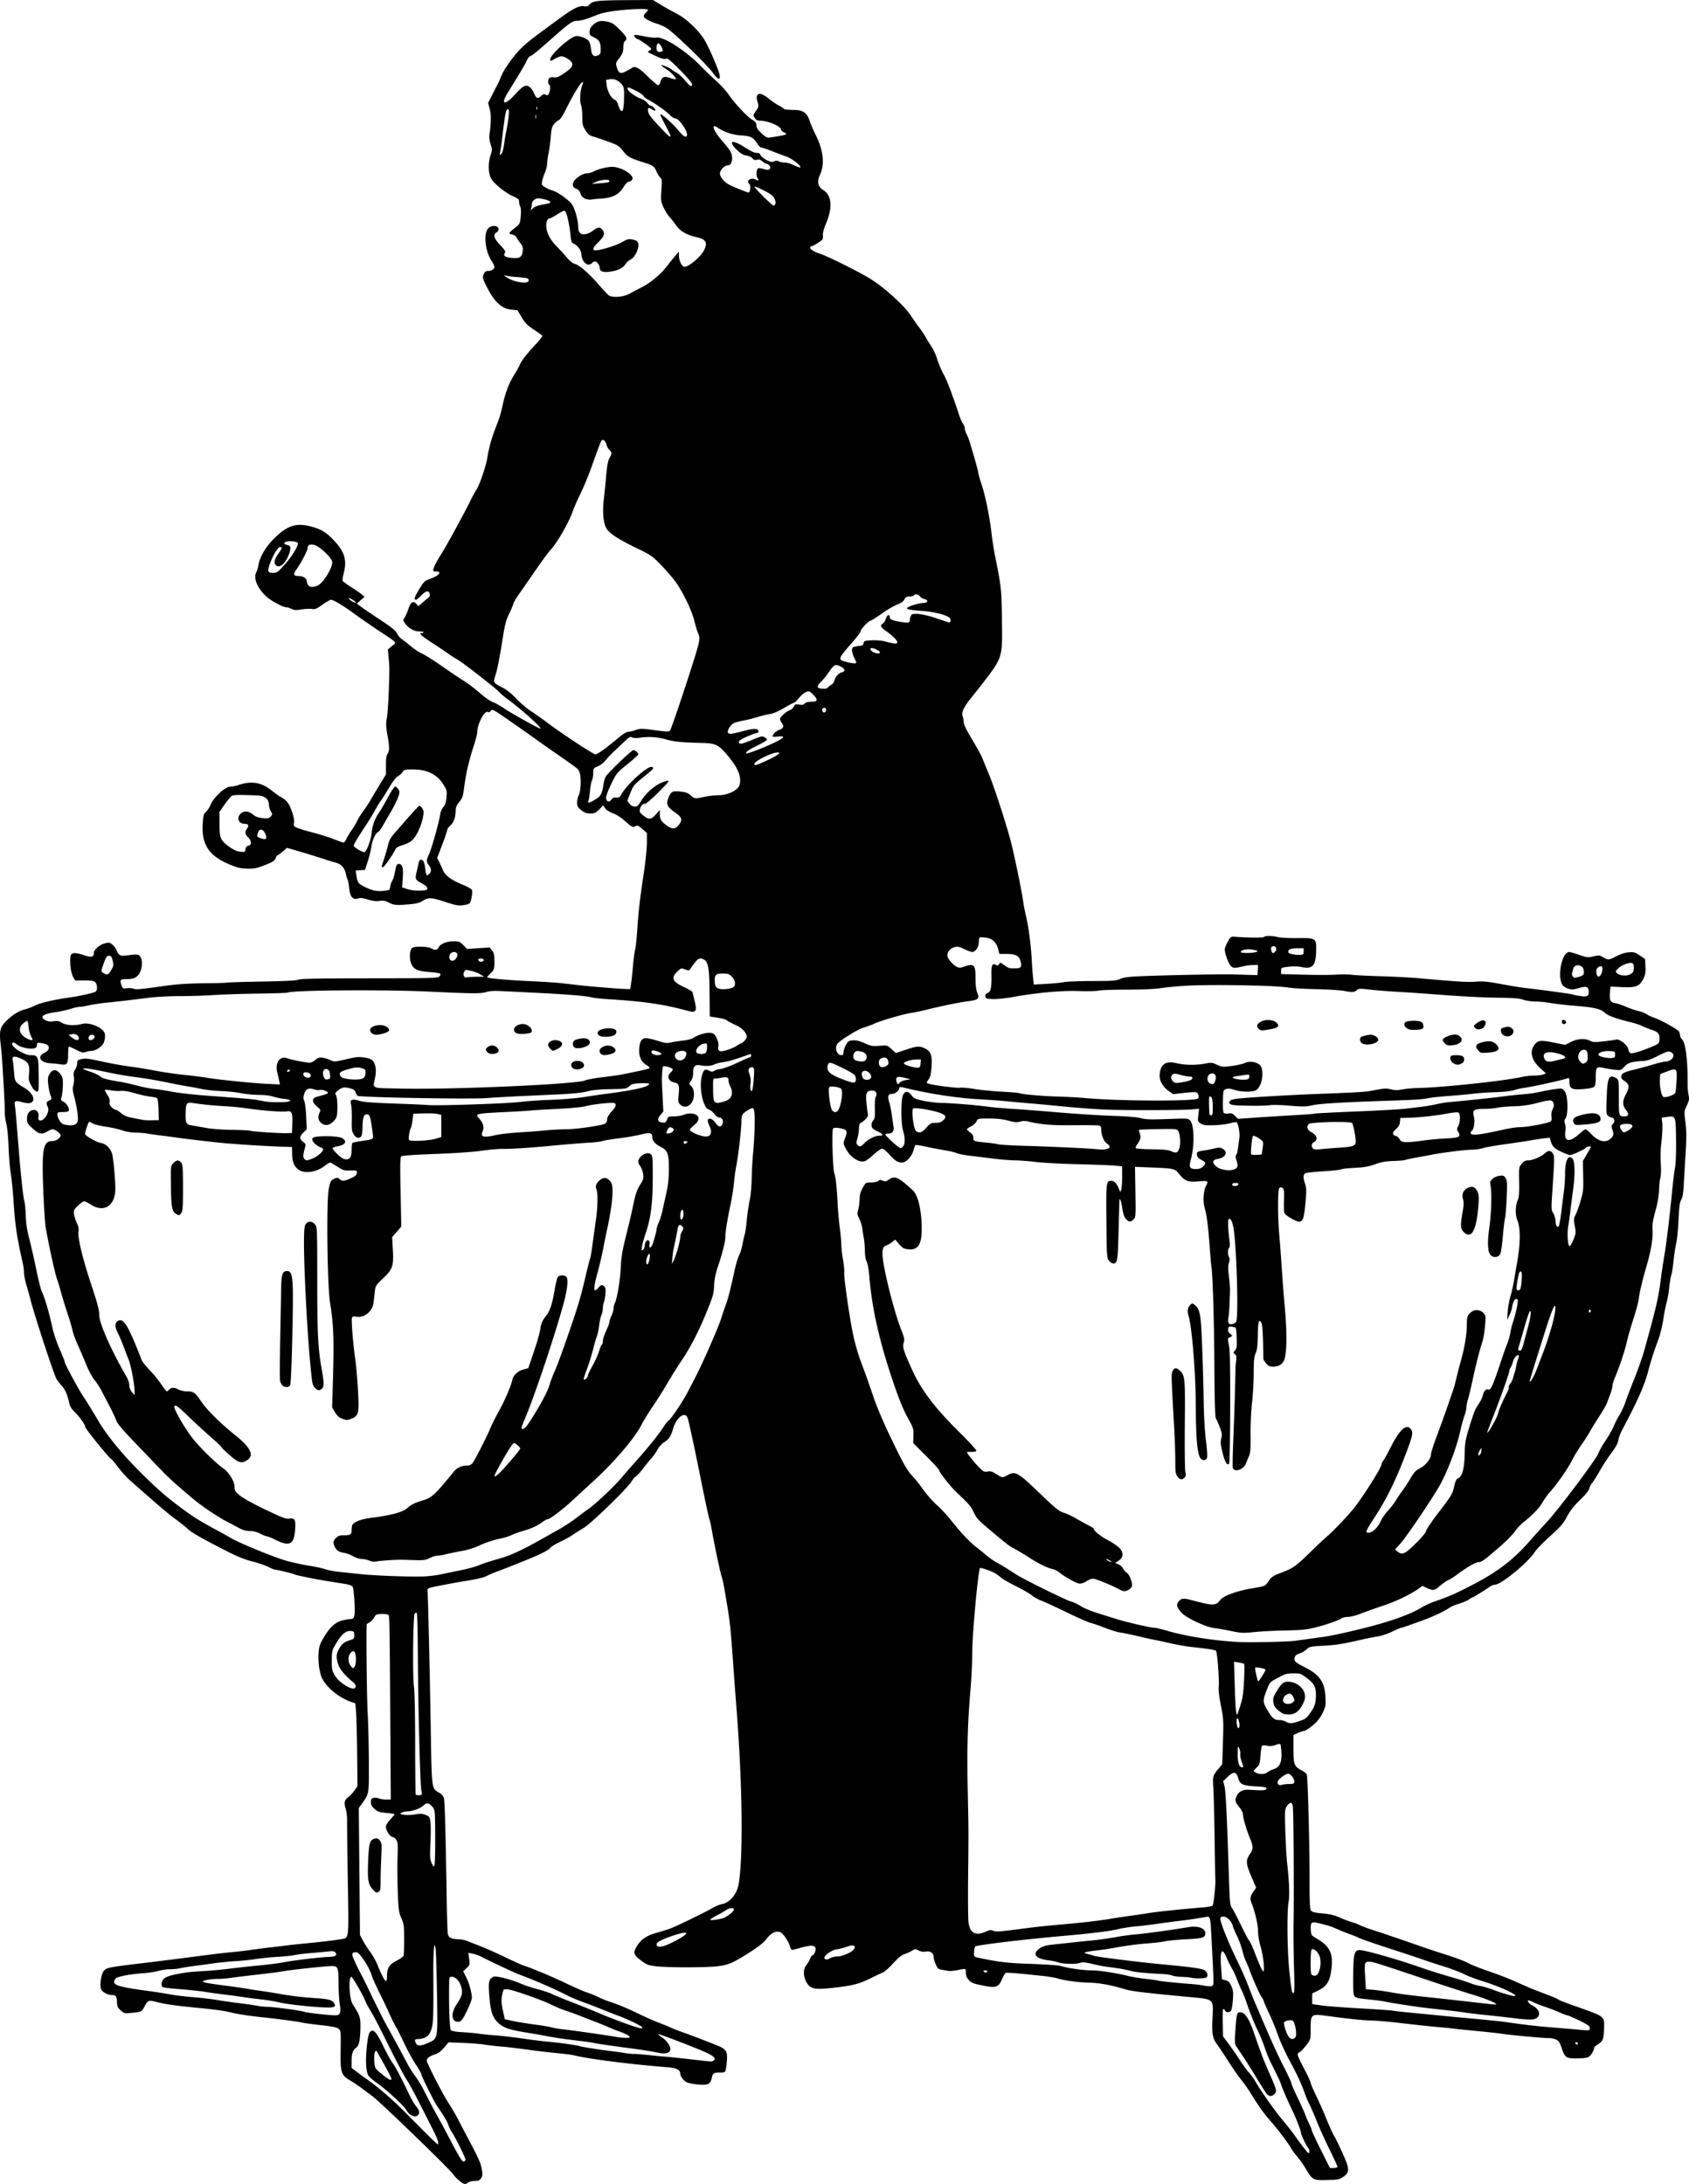 <svg xmlns="http://www.w3.org/2000/svg" viewBox="0 0 385.56 498.44" version="1.0"><path d="M104.83 497.68c-.54-.44-1.15-1.08-1.36-1.41-.65-1.06-16.524-16.42-18.437-17.84-.677-.5-1.823-1.36-2.545-1.9s-1.877-1.31-2.568-1.72c-2.058-1.21-2.25-1.83-2.164-6.99.068-4.07.045-4.33-.428-4.76-.384-.35-1.368-.55-4.239-.88-2.057-.23-3.905-.49-4.107-.56-.421-.16-5.543-.85-8.458-1.15-3.14-.31-6.007-.74-7.722-1.15-1.892-.45-3.534-.67-8.458-1.15-4.535-.45-6.933-.8-8.762-1.3-1.623-.44-1.884-.32-2.645 1.17-.546 1.07-.747 1.16-2.916 1.36-1.587.15-1.69.13-2.467-.57-.669-.59-.817-.91-.847-1.81-.047-1.4-.246-1.69-1.144-1.69-.936 0-2.086-.6-2.443-1.26-.438-.82-.058-3.53.605-4.3.587-.68 1.32-.83 8.484-1.68 3.033-.36 6.867-.84 10.664-1.33 6.099-.8 7.613-.98 10.174-1.23 1.55-.15 3.481-.38 4.29-.51.809-.12 2.905-.4 4.658-.6s3.628-.43 4.167-.5c.54-.07 2.084-.24 3.433-.36 3.224-.3 6.585-.69 8.015-.94 2.156-.38 2.007.75 1.785-13.52-.108-6.95-.182-13.18-.164-13.85.018-.68-.133-1.81-.335-2.52-.414-1.45-.283-1.9.793-2.75.363-.28.943-.92 1.289-1.42l.629-.91-.08-7.48c-.044-4.11-.154-8.36-.245-9.43l-.165-1.96-1.214-.45c-2.617-.97-5.286-3.16-6.329-5.2-.618-1.21-.987-3.66-.856-5.7.108-1.68.241-2.1 1.164-3.67 1.402-2.39 2.759-3.61 4.392-3.96.7-.15 1.475-.28 1.722-.28.937 0 1.08-.58.928-3.79-.079-1.67-.257-3.26-.397-3.52-.184-.34-.702-.54-1.915-.73-.915-.15-2.711-.44-3.992-.64-2.624-.42-7.103-1.33-7.388-1.51-.302-.19-3.928-1.08-4.382-1.08-.228 0-.942-.28-1.588-.63-.645-.34-2.281-.9-3.636-1.24-1.686-.43-3.433-1.12-5.543-2.2-6.014-3.06-8.241-4.33-9.21-5.23-.539-.5-1.808-1.51-2.819-2.24-1.595-1.15-3.77-3.01-10.4-8.87-.798-.71-2.036-2.08-2.75-3.04-.715-.97-1.409-1.8-1.542-1.84-.443-.16-5.901-6.9-5.901-7.3 0-.51-1.369-2.42-2.5-3.49-.494-.46-.971-1.17-1.059-1.57-.523-2.35-.921-3.3-1.792-4.3-.521-.59-1.077-1.32-1.237-1.63-.704-1.33-5.105-14.78-5.917-18.08-.165-.67-.564-2.08-.885-3.14-.32-1.05-.584-2.35-.584-2.89s-.104-1.45-.232-2.01c-1.462-6.46-1.794-8.72-2.214-15.13-.129-1.95-.393-4.49-.588-5.63-.195-1.15-.418-3.85-.497-6.01-.082-2.26-.302-4.54-.518-5.37-.206-.79-.36-1.95-.342-2.57S1 250.5.842 247.81c-.394-6.71-.418-7.03-.722-9.75-.332-2.96-.048-3.84 1.766-5.47 1.404-1.27 2.49-1.88 4.078-2.31.598-.16 1.59-.55 2.205-.86 1.024-.53 4.45-1.32 7.492-1.73 2.309-.31 5.84-1.09 6.168-1.37.431-.35.42-1.46-.021-2.06-.3-.41-.655-.48-2.497-.48h-2.146l-.48-.82c-.511-.87-.84-3.68-.56-4.8.201-.8 1.03-.83 3.122-.13 1.606.54 2.175.4 2.175-.55 0-.72 1.264-1.84 2.451-2.16.931-.25 1.133-.22 1.693.19.35.26.78.79.956 1.18.714 1.6.719 1.6 3.726 1.2.746-.1 1.247-.04 1.548.18.663.5.807 2.19.301 3.51-.529 1.39-1.464 1.93-3.259 1.88-1.414-.03-1.559.19-1.036 1.56.223.59.345.65 1.108.52.472-.07 1.161-.03 1.532.1.696.24 1.189.2 7.773-.71 2.324-.32 5.049-.49 8.439-.52 2.754-.02 5.085-.09 5.18-.15.094-.05 3.679-.17 7.964-.24 5.326-.1 7.955-.23 8.304-.43.38-.22 4.549-.3 16.141-.31 14.054-.01 15.669-.05 16.027-.4.22-.22.33-.5.25-.63s-1.148-.3-2.378-.39c-2.89-.21-3.761-.62-4.298-2.02-.431-1.13-.34-2.83.184-3.46.368-.45 3.573-.41 4.372.05.902.51 1.447.44 1.75-.23.36-.79 1.84-1.37 3.48-1.37 1.16 0 1.38.09 2.14.88l.84.87 2.6-.17 2.59-.16.53.67c.44.56.53 1 .53 2.51 0 1.76-.03 1.86-.86 2.69-.48.48-.83.9-.79.94.22.23 4.89.65 9.5.85 2.9.13 6.32.35 7.6.5 1.28.14 3.21.36 4.29.49 2.41.27 8.96.8 10.3.82l.98.02.18-1.22c.1-.68.3-2.49.43-4.03.14-1.54.36-3.21.49-3.71.14-.49.35-2.49.48-4.43.32-4.59.58-6.9 1.47-12.84.41-2.7.74-5.91.74-7.14l.01-2.24-1.01-.9c-.55-.5-1.13-.86-1.28-.79-.16.06-.47.19-.69.28-.27.11-.85-.26-1.86-1.19-.93-.87-1.95-1.54-2.83-1.87-.81-.3-1.58-.79-1.86-1.18l-.48-.65-.89.91c-.78.8-1.04.92-2.01.92-.88 0-1.32-.16-2.07-.76-.83-.65-.96-.89-.96-1.72 0-.54.18-1.32.4-1.75.49-.94.57-4.19.13-5.23-.32-.76-.37-.79-4.57-3.7-1.49-1.03-4.36-3.05-6.38-4.49s-4.86-3.42-6.31-4.42c-2.47-1.69-2.66-1.77-2.97-1.35-.19.27-.45.37-.63.27-.77-.48-2.47 2.73-2.47 4.67 0 .33-.38 1.78-.85 3.22-1.09 3.39-1.74 6.2-2.12 9.23-.28 2.15-.4 2.52-1.12 3.39-.59.7-.81 1.22-.82 1.87-.01 1.58-.42 2.77-1.2 3.49-.41.37-.75.86-.75 1.07s-.52 1.73-1.14 3.37l-1.145 2.98.495 1c.27.55.67 1.41.88 1.91.51 1.15 1.9 2.16 4.39 3.18 1.07.44 2.05.97 2.16 1.18.23.43-.12 2.61-.5 3.07-.14.17-.83.37-1.53.46-1.08.13-1.71.02-3.94-.72-3.263-1.07-3.946-1.11-5.198-.31-.747.48-1.453.67-3.055.81-2.97.27-3.582.22-4.728-.38-.801-.42-1.262-.5-2.156-.38-.797.11-1.597.01-2.671-.33-1.107-.34-1.701-.41-2.134-.25-1.225.47-1.942-.38-2.125-2.52-.065-.75-.222-1.57-.35-1.82-.127-.25-.301-.82-.386-1.27-.246-1.3-1.037-2.2-2.194-2.51-.566-.15-1.967-.58-3.113-.96s-3.443-1.09-5.105-1.58l-3.02-.88-1.008.86c-.554.47-1.087.86-1.184.86s-.284.3-.414.68c-.195.55-.622.82-2.414 1.53-1.881.74-2.433.85-4.057.82-1.607-.04-2.228-.19-4.29-1.07-4.527-1.92-6.212-4.59-5.87-9.31.13-1.8.232-2.15.737-2.58.322-.27.821-1.04 1.108-1.72.719-1.69 3.316-4.04 4.478-4.04.447 0 1.255-.16 1.794-.35 2.946-1.02 5.316-.64 7.594 1.22.711.57 1.61 1.22 1.998 1.43 1.463.8 2.003 1.49 2.644 3.36.428 1.25.588 2.11.486 2.62-.139.7-.077.79.742 1.14.492.2 2.155.7 3.696 1.1 1.541.41 3.642 1.07 4.668 1.48 1.027.41 2.01.75 2.186.75s.457-.33.626-.74c.168-.41.735-1.35 1.258-2.1.524-.75 1.108-1.73 1.299-2.19.191-.45.787-1.41 1.326-2.13.539-.71 1.357-1.96 1.819-2.77s1.408-2.4 2.103-3.53l1.264-2.07v-2.12c0-1.48.108-2.26.36-2.59.47-.62.464-1.64-.028-4.32-.333-1.82-.354-2.49-.122-3.84.154-.9.352-3.73.44-6.29.174-5.1.174-5.11-.054-7.62l-.157-1.74.945-.79c1.108-.93 1.527-.46-3.346-3.71-1.82-1.22-4.247-2.9-5.393-3.75-2.329-1.71-4.659-3.1-5.191-3.1-.194 0-1.063.5-1.932 1.11-1.357.97-1.702 1.11-2.448.99-.477-.07-1.553-.02-2.391.11-1.24.2-1.659.18-2.246-.13-.397-.2-.92-.37-1.163-.37-.816 0-3.472-1.43-4.614-2.48-2.037-1.88-2.958-4.13-2.257-5.52.195-.38.423-1.14.505-1.68.267-1.75 1.677-4.14 3.51-5.96 3.108-3.07 5.07-3.7 8.61-2.75 2.311.63 3.44 1.34 5.287 3.35 2.3 2.49 2.816 4.39 2.014 7.4-.191.72-.294 1.44-.228 1.6.065.15.906.78 1.869 1.38.962.61 2.064 1.37 2.448 1.69l.699.58-.889.79-.89.79 1.186.86c.652.47 2.637 1.81 4.411 2.98 2.446 1.62 3.322 2.35 3.628 2.99.222.47.702 1.04 1.065 1.27.364.23 1.272.94 2.018 1.58.745.64 1.904 1.4 2.574 1.7.67.29 2.652 1.54 4.406 2.77 1.75 1.23 4.01 2.75 5.03 3.38 1.01.63 2.72 1.92 3.8 2.87 1.12.99 2.4 1.88 2.99 2.08.57.2 1.73.85 2.57 1.44 1.36.95 7.86 4.59 8.21 4.59.58 0-3.92-4.09-7.05-6.41-1-.74-1.99-1.55-2.18-1.79-.73-.88-8.73-7.1-9.89-7.69-.44-.23-1.29-.77-1.9-1.22-.6-.44-2.28-1.57-3.726-2.51-2.495-1.61-3.104-2.2-2.268-2.2.202 0 .368-.08.368-.18s-.478-.18-1.061-.18c-1.144 0-2.509-.83-3.262-1.98-.36-.55-.358-.65.032-1.24.233-.36.604-1.2.825-1.88.518-1.59 1.058-1.95 1.79-1.22l.537.53.999-.86c.549-.47 1.142-.97 1.318-1.11.441-.35.266-1.29-.26-1.39-.252-.05-.84.33-1.419.92-.544.55-1.089 1-1.21 1-.549 0-.391-.54.691-2.34 1.048-1.75 1.275-1.98 2.33-2.36 1.504-.53 2.426-1.14 2.296-1.51-.06-.16-.396-.27-.752-.25-.429.04-.648-.07-.648-.31 0-.46.795-2.03 1.91-3.77 1.12-1.76 4.99-8.84 6.37-11.64.59-1.21 1.27-2.48 1.52-2.82.75-1.06 2.23-5.38 2.57-7.48.36-2.2.88-4.11 1.73-6.381.31-.809.73-1.913.93-2.452s.56-1.863.79-2.942c.66-3.029 1.42-5.057 2.64-7.024.62-.991 1.24-2.113 1.38-2.494.3-.784 1.67-2.513 3.77-4.758.79-.841 1.38-1.613 1.31-1.716-.06-.103-.94-.735-1.94-1.403-1.5-.995-2.01-1.506-2.78-2.819l-.96-1.604-1.34-.13c-2.3-.22-3.98-1.798-5.78-5.428-.85-1.725-.9-1.924-.61-2.629.23-.558.48-.761.92-.761.83 0 1.54-.429 1.54-.933 0-.233-.26-.814-.58-1.289-1.57-2.299-1.98-6.445-.76-7.59.76-.708 2.17-.601 2.28.173.05.342-.11.632-.43.805-.89.474-.63 1.384.81 2.907 1.1 1.16 1.28 1.462 1.05 1.814-.41.638.1.989 1.64 1.116 1.76.146 2.27-.158 2.44-1.465.12-.886.04-1.181-.52-1.906-.36-.471-.77-1.078-.91-1.35-.14-.271-.58-.549-.98-.619-.89-.155-.8-.366.65-1.516 1.12-.882 1.15-.944 1.32-2.609.11-1.09.07-1.886-.1-2.206-.15-.275-.27-.789-.27-1.142 0-.544-.21-.735-1.36-1.244-1.84-.817-4.46-2.953-5.07-4.142-.63-1.238-.67-3.478-.09-5.219.41-1.213.41-1.359.02-2.527-.27-.817-.36-1.591-.26-2.268.39-2.6.4-4.501.05-5.808l-.36-1.349.81-1.593c.44-.877 1.04-2.035 1.32-2.574.28-.54.64-1.357.81-1.816.53-1.458 2.65-4.5 4.34-6.223 1.49-1.518 2.68-2.447 9.48-7.4 2.73-1.991 4.14-2.663 5.17-2.469.55.103.86.027 1.1-.267.79-.95 1.73-1.076 8.26-1.114L149.05 0l1.82 1.103c1.01.607 2.66 1.53 3.67 2.052 2.16 1.112 5.07 3.887 6.31 6.012 1.09 1.85 3.24 6.862 3.42 7.937.21 1.315-.37 1.117-1.58-.537-1.26-1.721-7.11-7.464-9.99-9.805-.54-.44-1.7-1.023-2.58-1.297-1.88-.582-3.18-1.316-3.18-1.788 0-.184.22-.533.49-.777s.49-.537.49-.651c0-.325-3.49-.24-6.97.17-2.58.304-3.61.554-5.58 1.346-1.55.626-2.8.973-3.5.973-1.25 0-1.7.325-7.19 5.197-1.79 1.591-3.42 2.893-3.62 2.893-.21 0-.55.408-.76.907-.33.796-1.18 2.232-4.43 7.491-1.65 2.663-.64 2.915 1.62.407.86-.953 1.84-1.838 2.18-1.966.85-.324 1.63.235 2.24 1.616.54 1.234.84 1.343 1.64.595.43-.404.65-.458 1.02-.255.4.213.53.154.76-.359.35-.758.36-1.736.04-1.939-.33-.204-.31-1.184.03-1.525.15-.15.62-.218 1.04-.149.61.099 1.08-.082 2.3-.901 2.33-1.555 2.49-2.31.71-3.41-1.06-.656-1.52-.641-2.8.09-1.01.578-1.04.581-1.04.101 0-.993 4.23-4.875 5.72-5.25.88-.22 2.77.495 3.16 1.198.16.291.36 1.07.43 1.73.16 1.429.63 1.86 1.58 1.427.54-.247.63-.444.63-1.384 0-1.534-.36-2.178-1.55-2.728-.93-.434-1.02-.552-.98-1.331.03-.612.26-1.046.8-1.527.99-.886 1.77-1.054 3.29-.71 1.06.238 1.51.538 2.8 1.838 1.58 1.605 1.79 2.08 1.16 2.602-.23.194-.37.735-.37 1.482 0 .975-.15 1.377-.88 2.337-.84 1.095-.87 1.212-.62 2.074.44 1.444.85 1.645 2.07 1.015.56-.292 1.2-.659 1.42-.814.7-.508 1.64.006 3.65 1.999 1.09 1.077 2.13 1.958 2.3 1.958.18 0 .43-.347.55-.771.33-1.15.8-1.338 2.2-.877.66.216 1.23.35 1.28.299.24-.233-1.05-1.613-2.17-2.332-.68-.437-1.2-.83-1.16-.874.15-.151 1.88.538 2.32.924.24.212.78.557 1.19.766.42.21 1.28.995 1.92 1.746 1.24 1.451 1.62 1.658 1.62.885 0-.284-1.13-1.619-2.77-3.267-2.25-2.261-2.84-2.74-3.16-2.538-.3.185-.85.041-2.2-.571-2.17-.988-2.14-.967-1.61-1.265.23-.132.43-.334.43-.45 0-.238-2.82-2.216-3.16-2.216-.32 0-.86-.721-.68-.903.08-.085 1.09.042 2.24.282s2.4.375 2.78.299c1.55-.311 6.59 2.893 9.97 6.34 1.21 1.237 2.92 2.882 3.8 3.655s2.07 2.085 2.65 2.914c1.51 2.164 4.23 5.085 5.4 5.799.81.493 1.01.755 1.01 1.339.01.547.3.988 1.18 1.796 1.02.942 1.26 1.055 2.02.942 3.76-.566 4.11-.7 3.09-1.165-.35-.162-.64-.422-.64-.579 0-.784-2.98-2.068-4.84-2.082-.57-.004-.9-.178-1.19-.622-.39-.591-.38-.658.27-1.599.64-.917.67-1.048.39-1.969-.66-2.187.43-2.558 2.52-.859.73.596 1.77 1.312 2.32 1.59.54.277 1.06.616 1.14.753s.99.249 2.02.249c2.36 0 3.24.567 3.88 2.509.23.71.84 2.128 1.35 3.152 1.78 3.566 2.13 6.718 1 9.142-.72 1.552-.47 2.719.75 3.491 1.95 1.232 2.18 3.963.64 7.609-.54 1.275-.78 2.218-.73 2.804.07.819-.01.938-1.13 1.655-.66.425-1.33.772-1.49.772-.15 0-.28.142-.28.315 0 .38.99.98 2.33 1.405 1.71.544 9.23 4.309 11.57 5.797 3.21 2.036 7.61 6.039 9.05 8.239.63.975 1.51 2.214 1.93 2.753.43.539 1.06 1.477 1.4 2.084s.97 1.629 1.4 2.272c.44.643 1.05 1.984 1.36 2.981.3.997.96 2.529 1.45 3.406.76 1.368 1.93 4.447 3.55 9.36.22.674.6 1.498.83 1.831.24.334.43.835.43 1.113 0 .279.19.888.43 1.355s.56 1.289.72 1.829.62 2.08 1.01 3.43c.4 1.35.81 2.9.9 3.43.09.54.48 1.92.87 3.07.8 2.38 1.77 7.25 2.2 11.03.15 1.42.54 3.84.86 5.39 1.31 6.46 1.4 7.27 1.49 14.1.12 8.83.2 8.55-4.56 14.75-.6.78-1.68 2.14-2.39 3.01-1.75 2.16-2.35 3.43-2.03 4.29.14.36.26.99.26 1.4 0 .5.65 1.83 1.95 3.98 1.07 1.78 2.11 3.67 2.31 4.21.19.53.84 2.12 1.44 3.54 1.19 2.82 3.86 11 5.04 15.44.76 2.86 2.56 11.61 2.85 13.86.09.67.38 2.16.65 3.3.58 2.46 1.13 6.77 1.3 10.11.06 1.31.2 3.06.29 3.9l.17 1.51 2.97-.17c1.63-.09 3.41-.27 3.95-.4.54-.12 3.4-.23 6.37-.24 4.73-.01 5.52-.06 6.4-.47.73-.33 1.86-.5 4.05-.6 4.68-.23 18.94-.53 21.54-.45 1.28.04 3.1.1 4.05.13l1.71.05.08-1.17.07-1.16-1.05.01c-.58 0-1.55.12-2.16.26-2.26.51-2.34.51-2.92.04-.56-.46-1.49-2.87-1.48-3.87 0-.27.3-1.04.67-1.71.65-1.19.71-1.23 1.65-1.16 3.3.23 6.49.25 6.62.05.19-.32 1.94-.3 3.18.02.54.14 2.53.25 4.42.23 4.37-.04 4.4-.02 4.32 3.13-.09 3.2-.87 4.01-3.32 3.48-.8-.17-1.88-.2-2.97-.07-1.7.2-1.71.21-1.71.94v.73l5.02.14c2.77.08 6.08.08 7.36 0 1.28-.09 2.93-.08 3.68.02.74.1 3.72.25 6.61.33 2.9.08 6.98.3 9.07.49 8.59.77 10.96.91 12.75.75 1.55-.13 2.62-.03 5.91.58 2.21.41 4.68.81 5.49.89 2.72.29 10.48 1.34 10.66 1.45.09.06.83.22 1.62.34 1.66.26 2.06.08 2.06-.94 0-1.16-.53-1.37-2.21-.86-1.23.37-1.62.4-2.45.15-.54-.16-1.14-.54-1.33-.84-1.27-1.95-.14-7.52 1.53-7.53.23 0 1.27.29 2.31.66 1.78.61 1.98.63 3.23.33s1.4-.28 2.23.21c1.15.67 1.25.67 3.03-.26.94-.48 2-.81 2.8-.88 1.14-.09 1.42-.01 2.51.72l1.22.82.07 1.71c.06 1.4-.03 1.93-.49 2.82-.86 1.71-1.69 2.03-4.88 1.88l-2.61-.12-.12 1.39c-.15 1.74.08 2.18 1.23 2.39.51.09 1.64.47 2.53.86.88.38 2.14.81 2.79.96.66.14 1.48.46 1.83.71.35.24 1.08.59 1.62.76 1.5.48 5.49 2.69 5.76 3.19.13.25.24.65.24.88 0 .24.23.68.51.98.78.83 1.26 4.8 1.22 10.1 0 .85.09 2.01.22 2.56.19.87.14 1.21-.4 2.35-.63 1.32-.63 1.34-.31 3.9.25 2.05.25 3.5.03 7.02-.15 2.44-.34 5.66-.42 7.14-.1 1.96-.26 2.9-.58 3.44-.34.59-.47 1.55-.61 4.54-.09 2.08-.33 4.5-.53 5.38s-.48 2.7-.61 4.05c-.14 1.34-.36 2.78-.5 3.18-.14.41-.36 1.73-.49 2.94-.13 1.22-.39 2.71-.58 3.31-.19.61-.53 2.32-.75 3.8-.23 1.49-.71 3.53-1.09 4.54-1.16 3.16-1.74 4.95-2.33 7.23-.88 3.39-2.42 6.86-6.06 13.71-.37.69-.74 1.7-.82 2.26-.11.69-.61 1.61-1.61 2.93-.79 1.06-1.96 2.86-2.6 4-.65 1.15-1.41 2.37-1.71 2.72-.3.36-.62.97-.71 1.36-.11.45-.92 1.44-2.11 2.59-1.38 1.33-2.22 2.41-2.97 3.79-.87 1.63-1.47 2.32-3.85 4.47-1.55 1.4-3.11 3-3.47 3.56-1.54 2.45-7.72 7.52-9.15 7.52-.3 0-.98.3-1.5.68-1.17.82-3.52 2.26-3.7 2.26-.07 0-.42.21-.78.46-.35.25-1.31.66-2.12.91-.81.24-1.74.62-2.08.84-1.77 1.15-3.75 2.07-7.12 3.29-2.06.75-3.87 1.37-4.02 1.37-.16 0-1.09.39-2.06.87-.98.48-2.46.98-3.3 1.11-.83.13-2.68.5-4.09.82-4.09.94-5.57 1.17-8.63 1.33-2.65.14-2.92.2-3.55.8-.38.35-1.1.77-1.59.93-.5.16-.96.46-1.04.66-.4 1.03-.16 1.31 2.01 2.4 3.55 1.78 4.73 3.44 4.9 6.83.11 2.04.07 2.24-.67 3.75-.58 1.17-1.18 1.92-2.25 2.81-.81.67-1.65 1.22-1.88 1.23-.23 0-.89.21-1.46.47l-1.04.48v3.16c0 3.58.18 4.04 1.95 4.95.51.26 1 .67 1.1.91.23.61.64 16.02.63 23.99-.01 5.01.07 6.73.31 7.06.23.32.88.48 2.65.65 1.73.16 2.76.41 3.98.96.9.4 2.11.86 2.68 1.01.57.16 1.42.48 1.89.72.48.24 1.8.73 2.95 1.1 2.05.65 7.29 2.44 11.15 3.8 1.08.38 3.62 1.22 5.64 1.86 2.02.63 4.25 1.48 4.94 1.87s2.84 1.24 4.78 1.9 4.76 1.75 6.27 2.44 3.47 1.53 4.35 1.86c.88.34 2.34.9 3.25 1.25.91.34 1.79.74 1.97.89.17.14 1.5.67 2.94 1.18 5.66 1.99 6.33 2.26 6.93 2.84.54.54.6.78.56 2.25-.08 2.74-.23 3.18-1.31 3.86-.53.34-.97.73-.97.88 0 .62-.81 1.88-1.37 2.14-.34.16-1.54.28-2.67.28-2.4 0-2.64-.18-3.45-2.58-.39-1.17-.62-1.47-1.28-1.75-.45-.19-1.16-.33-1.6-.31-1.01.03-8.64-.67-10.71-.99-.88-.13-3.42-.41-5.64-.62-2.23-.21-4.49-.44-5.03-.52-.54-.07-2.08-.23-3.43-.35-2.63-.23-5.54-.54-9.07-.96-2.64-.32-5.35-.54-7.36-.6-1.54-.05-4.86-.41-9.2-1-3.9-.53-3.9-.53-3.91 3.16 0 2.17-.01 2.2-.98 3.49-.54.71-1.21 1.42-1.47 1.56-.8.43-.79.47 1.57 4.99.48.93.88 1.85.88 2.04s.55 1.47 1.21 2.85a95.09 95.09 0 012.12 4.71c1.14 2.8 1.69 4.01 2.17 4.78.2.33.99 1.96 1.74 3.61 1.69 3.7 1.73 4.47.24 5.5-.91.63-1.19.68-3.72.75-3.21.08-3.33.01-4.96-2.73-.52-.89-1.4-2.11-1.93-2.72s-1.2-1.53-1.48-2.05c-.52-.98-2.88-4.07-4.59-6.02-1.4-1.59-2.76-3.48-4.25-5.94-.71-1.16-1.75-2.66-2.32-3.33-.56-.66-1.85-2.51-2.86-4.09-1.01-1.59-2.22-3.4-2.68-4.03-1.09-1.48-1.26-2.44-1.08-6.23.21-4.22.33-4.11-4.95-4.6-10.47-.98-13.46-1.34-14.98-1.79-3.52-1.04-5.8-1.45-8.3-1.52-2.46-.07-5.55-.48-6.99-.93-.61-.19-2.26-.47-3.68-.62-6.28-.66-8.09-.8-8.34-.65-.15.1-.52.75-.83 1.45-.82 1.85-1.36 2.02-4.46 1.39-2.08-.42-2.52-.6-3.1-1.24-.45-.5-.67-1.02-.67-1.56 0-.45-.06-.87-.13-.94-.06-.06-.81.03-1.65.21-.84.17-1.81.27-2.15.22-.33-.06-1.03-.18-1.54-.26-.83-.14-.99-.29-1.41-1.26-.26-.61-.48-1.36-.48-1.67 0-.88-.78-1.42-1.78-1.24-.58.11-1.11.04-1.63-.24-.74-.38-.83-.37-1.57.07-.43.26-1.19.61-1.7.77-.64.2-1.43.86-2.56 2.1-.9 1-1.98 1.94-2.39 2.1s-1.51.67-2.44 1.14c-2.77 1.4-4.24 1.8-8.29 2.27-4.3.5-5.39.39-6.25-.6-1.11-1.29-1.34-3.42-.48-4.47.31-.38.71-1.05.88-1.49.18-.43.42-.79.53-.79.42 0 .93-1.35.68-1.79-.31-.55-1.16-.53-3.34.07-.97.27-1.88.49-2.01.49s-.35-.42-.49-.94-.65-1.46-1.12-2.09c-.7-.9-1.02-1.14-1.61-1.14-.94 0-1.83.6-2.71 1.82-.44.59-1.72 1.62-3.34 2.66-4.13 2.66-5.18 3.12-7.74 3.42-2.73.32-11.32.32-14.02 0-1.76-.21-2.11-.34-3.37-1.28-1.79-1.34-1.93-1.85-.93-3.4.99-1.54 2.15-2.31 4.43-2.96 1.01-.29 2.34-.69 2.94-.9 1.34-.47 8.07-3.73 9.78-4.73.68-.4 1.65-.81 2.16-.9 1.82-.34 3.43-2.23 3.84-4.51 1.08-6.04.89-22.9-.46-39.96-.2-2.63-.48-6.27-.61-8.09-.72-10.31-.84-11.51-1.58-15.94-.78-4.67-.9-5.29-1.24-6.37-.36-1.12-1.54-6.74-2.22-10.52-.2-1.13-.41-2.13-.47-2.23-.15-.23-1.11-4.72-2.45-11.4-.94-4.68-1.52-7.38-2.32-10.91-.32-1.39-.53-1.71-1.09-1.71-.87 0-2.02 1.42-2.49 3.06-.53 1.85-.87 2.36-2.08 3.16-.53.35-1.19 1.09-1.48 1.64-.28.56-.92 1.47-1.42 2.03s-1.39 1.65-1.98 2.44c-.59.78-1.28 1.53-1.53 1.66-.25.14-.74.71-1.09 1.28-.98 1.58-9.3 9.63-10.88 10.52-.74.42-1.84 1.12-2.45 1.55s-1.94 1.17-2.97 1.64c-1.02.47-2.02 1.09-2.22 1.38-.37.52-2.51 1.58-6 2.97-1.06.42-2.48.99-3.15 1.26-.68.27-2 .78-2.94 1.12-.94.35-1.93.77-2.21.94-.61.38-2.36.81-4.9 1.21-2.43.38-7.391 1.33-8.215 1.57-.468.14-.598.32-.548.78.108.99.536 19.59.743 32.23.214 13.1.174 12.82 1.93 13.77.5.27.9.72 1.04 1.18.22.71.4 7.3.65 22.8.06 4.05.18 7.72.25 8.16.15.93.78 1.27 2.39 1.29.56.01 1.41.16 1.88.34.47.19 1.85.72 3.06 1.2 1.22.47 3.81 1.62 5.77 2.56 1.95.94 3.83 1.79 4.16 1.89 1.6.47 6.59 2.56 9.69 4.05 1.88.91 4.04 1.85 4.78 2.09s1.95.73 2.69 1.1c.75.36 1.96.86 2.7 1.09 1.82.58 3.79 1.41 6.81 2.87 1.39.67 3.26 1.49 4.16 1.83s2.14.84 2.75 1.12 1.83.76 2.71 1.07c2.71.95 8.08 3.04 8.84 3.43 1.24.64 1.5 1.29 1.31 3.37-.09 1.01-.25 1.98-.36 2.15-.1.17-.56.3-1.01.28-1.53-.04-1.85.13-2.03 1.06-.29 1.55-.82 1.85-3.01 1.67-1.05-.08-2.27-.31-2.71-.52-.78-.35-1.52-1.38-1.52-2.09 0-.68-.92-1.18-2.37-1.3-8.82-.69-18.33-1.89-21.89-2.77-.48-.12-2.2-.34-3.81-.49-1.62-.15-4.66-.51-6.75-.8s-4.84-.61-6.13-.72c-1.28-.11-2.99-.31-3.8-.44-.8-.14-2.97-.3-4.8-.38l-3.34-.13-1.01 1.2c-.65.78-1.34 1.31-1.936 1.5-1.332.42-2.025.92-2.025 1.45 0 .6 3.671 7.73 5.121 9.94.62.94 1.58 2.6 2.14 3.68.55 1.08 1.5 2.9 2.11 4.04 2.49 4.71 2.92 5.65 3.18 7.07.24 1.28.22 1.56-.14 2.11-.33.51-.61.63-1.45.64-.57 0-1.25.17-1.51.36-.68.52-.94.46-2.04-.43zm200.48-3.16c0-.16-.82-1.95-1.83-3.99-1-2.03-2.28-4.86-2.84-6.27-.56-1.42-1.33-3.19-1.7-3.93s-.84-1.84-1.05-2.45c-.73-2.14-1.74-4.32-3.51-7.6-.98-1.82-2.17-4.41-2.63-5.76-.47-1.35-1.34-3.5-1.95-4.78s-1.18-2.6-1.28-2.94-.33-.78-.5-.98c-.36-.41-2.12-4.35-2.8-6.28-.25-.68-.62-1.58-.83-1.98-.21-.41-.57-1.5-.8-2.43s-.78-2.41-1.21-3.29c-.44-.87-.87-1.88-.95-2.24-.24-1.08-1.31-2.17-2.13-2.17-.58 0-.71.11-.71.55 0 .82 1.77 5.24 3.6 9.01 1.48 3.05 2.05 4.38 3.49 8.09.29.74.62 1.57.74 1.84s.62 1.43 1.11 2.57c2.83 6.63 4.02 9.26 5.64 12.42.88 1.72 1.6 3.29 1.6 3.49s.64 1.69 1.43 3.32 1.56 3.35 1.72 3.82c.15.47.56 1.4.89 2.06.34.67.61 1.36.61 1.54s.94 2.2 2.09 4.49l2.08 4.17h.86c.48 0 .86-.13.86-.28zm-199.07-1.67c0-.46-2.32-5.1-3.19-6.39-.23-.34-.55-1.02-.71-1.53-.16-.5-.87-1.76-1.57-2.8-1.58-2.35-1.311-1.88-3.078-5.39-.824-1.64-1.498-3.13-1.498-3.31 0-.19-.583-1.22-1.295-2.29-.713-1.08-1.889-3.23-2.615-4.78s-1.56-3.21-1.854-3.68c-.293-.47-.952-1.79-1.465-2.94-.512-1.15-1.562-3.35-2.333-4.9s-1.542-3.26-1.714-3.8c-.469-1.47-1.173-2.8-2.254-4.25-.807-1.08-1.083-1.28-1.627-1.22-.536.06-.643.18-.588.68.055.49 1.057 2.62 2.532 5.4.107.2 1.075 2.19 2.151 4.41 1.075 2.23 2.32 4.71 2.766 5.52 2.396 4.35 4.632 8.48 5.177 9.56.339.68 1.113 1.89 1.718 2.7.606.81 1.539 2.35 2.073 3.43.999 2.02 2.03 3.96 3.574 6.74.49.88 1.8 3.33 2.91 5.45 1.45 2.77 2.15 3.87 2.46 3.87.27 0 .43-.19.43-.48zm192.36-2.67c-.44-.5-1.62-2.98-1.62-3.43-.01-.46-1.11-3.32-1.96-5.07-1.02-2.09-2.4-5.28-2.6-6.01-.16-.55-.61-1.5-2.38-5.02-.34-.67-.92-2.11-1.28-3.19s-1.03-2.73-1.48-3.67a57.877 57.877 0 01-2.68-6.62c-.37-1.08-.88-2.37-1.13-2.86-.25-.5-.74-1.64-1.08-2.55s-.87-2.04-1.17-2.52c-.3-.47-.83-1.52-1.16-2.33-1.13-2.71-1.61-1.81-1.29 2.4l.18 2.43.82.21c.66.17.92.44 1.32 1.35.43.98.48 1.43.34 3.22-.08 1.14-.28 2.22-.43 2.4-.36.44-1.17.42-1.34-.04-.08-.2-.25-.37-.38-.37-.15 0-.21 1.22-.16 3.14l.08 3.13 1.17 1.56c.64.85 1.79 2.5 2.54 3.66.76 1.17 1.73 2.51 2.17 2.98.43.47 1.04 1.3 1.36 1.84 1.48 2.54 4.51 6.85 6.39 9.1 1.14 1.36 2.4 2.96 2.79 3.55.4.59 1.28 1.79 1.96 2.66 1.07 1.38 1.24 1.51 1.31 1.02.05-.31-.08-.75-.29-.97zm-9.27-12.11c-.21-.17-1.24-1.75-2.29-3.5s-2.46-4.01-3.14-5.02c-.68-1.02-1.43-2.13-1.66-2.48-.38-.57-.41-.98-.22-3.8.24-3.64.35-4.02 1.08-4.02 1.05 0 2.01 1.42 3.09 4.54 1.81 5.23 2.13 6.08 3.55 9.31 1.71 3.9 1.78 4.17 1.22 4.79-.5.55-1.08.62-1.63.18zM99.97 488.73c-.183-.78-.356-1.14-3.794-7.91-1.404-2.76-2.828-5.41-3.165-5.88-.637-.89-2.804-5.03-5.712-10.91-.934-1.89-2.166-4.2-2.738-5.15-.572-.94-1.126-1.99-1.231-2.33-.273-.88-2.872-5.39-3.106-5.39-.723 0-.51 4.99.264 6.21 1.737 2.74 1.844 3.08 1.783 5.68-.062 2.68-.34 3.88-1.008 4.35-.733.52-1 1.31-1 2.97v1.59l1.164.88c.641.49 1.992 1.48 3.003 2.2 2.145 1.54 5.222 4.21 7.645 6.64.941.94 3.053 3.07 4.694 4.72s3.068 3 3.172 3c.103 0 .113-.3.029-.67zm-6.201-6.04c-.324-.18-.766-.66-.981-1.07-.521-.98-4.764-4.88-6.878-6.32-.976-.67-1.794-1.43-1.934-1.8-.446-1.18-.541-3.16-.283-5.89.279-2.96.528-3.88 1.11-4.11.638-.24 1.289.61 2.737 3.57.762 1.57 1.68 3.23 2.039 3.7.66.87 2.169 3.72 3.769 7.13.479 1.02 1.206 2.27 1.615 2.79.796 1 .922 1.57.45 2.05-.377.37-.902.36-1.644-.05zm-4.437-8.3c0-.17-.717-1.58-1.592-3.13s-1.626-2.92-1.668-3.04c-.043-.13-.209-.15-.369-.05-.39.24-.374 3.04.021 3.82.277.55 2.981 2.68 3.425 2.7.102 0 .184-.13.183-.3zm73.512-4.08c.74-.47.13-1.09-2.05-2.04-2.7-1.19-10.46-4.15-10.57-4.04-.05.04.41.43 1.02.86 1.16.82 2 2.18 1.75 2.84-.28.74-1.28.9-3.05.5-.91-.2-3.25-.58-5.21-.84-5.11-.67-8.88-1.22-9.31-1.35-.2-.06-1.25-.22-2.33-.35-1.08-.14-2.9-.37-4.05-.51-1.14-.15-2.91-.42-3.92-.62s-3.16-.58-4.78-.84c-4.24-.7-5.4-1.1-6.66-2.3-1.3-1.23-1.73-2.61-2.02-6.5-.21-2.79-.06-3.42.95-3.96.56-.29 3.95.56 6.49 1.65.82.34 2.48.89 3.69 1.21 1.22.31 2.65.79 3.19 1.06s2.25.98 3.8 1.58c3.04 1.18 7.42 2.95 8.21 3.33.27.13 2.14.84 4.15 1.59 3.57 1.31 4.74 1.61 4.43 1.1-.22-.36-3.11-1.76-5.27-2.57-1.01-.37-2.77-1.06-3.92-1.53s-3.08-1.21-4.29-1.65c-1.21-.43-2.76-1.08-3.43-1.43-2.63-1.38-7.99-3.72-11.04-4.82-1.05-.38-6.33-2.85-8.94-4.19-.47-.24-1.29-.52-1.81-.61l-.95-.18.17 1.39c.17 1.33.14 1.41-.59 2.1l-.77.72.66 1.3c.71 1.39 1.3 3.53 1.32 4.73 0 .41-.52 1.79-1.16 3.07-.98 1.96-1.26 2.34-1.81 2.4-1.7.2-1.94-1.85-.46-4.03.54-.79 1.05-1.78 1.13-2.2.33-1.74-.95-4.02-2.27-4.02-.54 0-.57.1-.61 1.53-.1 4.73.1 10.38.38 10.67.18.19 1.21.36 2.61.44 1.28.07 2.98.22 3.79.35.81.12 2.52.29 3.8.38s4.09.42 6.25.73c2.16.32 4.81.64 5.88.73 2.01.16 6.72.81 6.97.97.23.14 4.37.81 6.89 1.11 1.28.15 2.93.38 3.67.51.74.12 1.63.21 1.96.19.34-.02 1.83.1 3.31.25 1.49.16 3.31.34 4.05.39.74.06 2.45.23 3.8.38 7.24.83 6.54.78 6.95.52zm-65.145-4.05c2.292-1.02 2.233-.7 2.061-11-.082-4.88-.215-9.49-.296-10.23-.295-2.69-.573-.07-.547 5.15.057 11.37.009 12.2-.787 13.78-.464.91-1.47 1.41-2.852 1.42-.604 0-.686.27-.298 1 .338.63 1.123.59 2.719-.12zm262.52.1c0-.14-.17-.25-.38-.25s-.31.11-.23.25c.08.13.25.24.38.24s.23-.11.23-.24zm-64.45-1.51c.32-.61-.13-3.22-.63-3.64-.39-.32-1.85-.03-2.01.39-.15.4.52 2.5 1.04 3.24.48.68 1.23.69 1.6.01zm-152.02.1c0-.29-.93-.81-2.3-1.28-.69-.24-1.86-.71-2.6-1.04s-2.18-.91-3.19-1.29c-1.01-.39-2.5-.97-3.31-1.29-.81-.33-2.24-.85-3.18-1.15-.95-.31-2.4-.91-3.23-1.34-1.75-.91-8.03-3.16-9.64-3.46-.61-.11-1.19-.12-1.29-.03-.1.1-.29.74-.42 1.43-.18.99-.14 1.71.2 3.3l.44 2.04 1.94.42c1.07.23 3.28.59 4.91.8 1.63.22 3.34.5 3.8.64s1.66.35 2.67.45c2.11.23 10.36 1.4 12.02 1.72 1.44.27 3.18.31 3.18.08zm219.17-2.09c0-.46-.42-.75-2.39-1.72-1.32-.63-2.52-1.16-2.68-1.16-.15 0-.98-.31-1.83-.69-.86-.38-2.33-.95-3.27-1.26-.95-.31-2.13-.77-2.63-1.02s-1.02-.46-1.16-.46c-.52 0 .08.78.94 1.22 1.86.95 1.93 2.76.12 3.1-.51.09-2.03.03-3.39-.14-2.54-.31-4.36-.52-8.59-.96-1.35-.15-3.17-.37-4.05-.51s-3.19-.42-5.15-.62c-1.95-.21-4.32-.49-5.27-.63-3.5-.5-6.4-.97-7.48-1.2-.6-.13-2.31-.35-3.8-.5-2.06-.19-2.78-.36-3.06-.69-.3-.36-.36-1.24-.33-4.75.05-5.21.28-5.96 1.76-5.78 1.58.18 7.62 1.89 12.05 3.4 4.82 1.64 5.4 1.82 9.2 2.92 1.48.43 3.19.98 3.8 1.23.6.25 1.54.52 2.08.6s1.53.35 2.21.59c2.38.86 2.95 1.05 4.16 1.39 4.57 1.28-.5-1.46-5.51-2.99-1.55-.47-3.54-1.22-4.42-1.67s-3.08-1.28-4.9-1.84c-1.82-.57-3.86-1.24-4.53-1.49-.68-.25-3.99-1.35-7.36-2.44s-6.57-2.2-7.11-2.46-1.58-.69-2.33-.95c-.74-.26-1.98-.76-2.76-1.11s-1.83-.74-2.33-.86l-1.89-.49c-1.61-.41-1.88-.2-1.79 1.4.07 1.36.08 1.37 1.3 2.08 3.23 1.88 3.96 3.6 3.29 7.78-.34 2.15-1.08 3.21-2.85 4.09l-1.42.7v2.42l2.08.3c1.15.17 5.17.48 8.95.69 3.77.21 7.08.44 7.35.51s2.37.3 4.66.52c2.29.21 4.94.47 5.89.57.94.1 4.3.42 7.47.71s6.54.63 7.48.76c4.89.7 7.43.99 10.66 1.25 1.96.16 4.44.36 5.52.46 3.37.32 3.31.32 3.31-.3zm-285.36-3.36c.182-.34.183-.97.001-2.1-.142-.89-.263-2.95-.27-4.58-.017-3.81-.128-4.11-1.529-4.11-1.336 0-9.649.89-11.315 1.22-.674.13-3.266.46-5.761.74-2.494.28-5.206.62-6.026.74-.82.13-2.199.24-3.064.24-.866 0-2.015.13-2.554.28-.936.26-.954.28-.387.49.326.13 2.312.45 4.412.71 2.101.27 4.371.59 5.045.71.674.13 2.164.36 3.31.52s3.021.45 4.167.66c3.064.54 5.164.79 8.458 1.01 3.009.2 3.852.44 4.273 1.23.45.84-.128 1.01-2.907.86-3.382-.17-8.367-.77-10.069-1.2-.741-.19-2.451-.46-3.8-.61-1.348-.15-3.058-.37-3.799-.49-.742-.12-2.783-.4-4.536-.61s-3.849-.51-4.658-.65-3.18-.39-5.27-.55-3.938-.38-4.107-.48c-.503-.32-.348-1.37.288-1.96.404-.38 1.285-.69 2.758-.98 2.36-.47 2.822-.52 6.822-.77 1.483-.09 3.965-.33 5.516-.53a262 262 0 016.577-.71c2.067-.2 4.55-.52 5.516-.71 2.172-.43 8.373-1.18 10.282-1.24 1.618-.05 2.155-.38 1.636-1-.27-.33-.599-.38-1.693-.25-.747.09-2.516.25-3.932.37-1.416.11-3.071.32-3.677.45-.607.14-2.372.33-3.923.41-1.55.09-3.757.31-4.903.5-1.146.18-3.242.4-4.658.48-1.415.09-3.677.31-5.025.5-1.349.19-3.445.47-4.658.63-1.214.16-2.593.39-3.065.5-.471.12-1.474.22-2.228.22s-1.908.17-2.564.36c-.656.2-2.136.43-3.287.52-3.381.25-6.224.79-6.568 1.26-1.057 1.42.071 1.83 7.783 2.86 1.551.21 3.647.54 4.658.74s3.328.48 5.148.62c1.821.15 4.248.43 5.394.63s3.462.53 5.148.74c1.685.2 3.594.48 4.241.61.647.14 1.698.24 2.335.24 1.337 0 8.073.92 8.449 1.15.274.17 5.048.72 6.723.78.801.03 1.092-.07 1.293-.45zm263.93-2.17c-.2-.33-2.99-1.41-5.78-2.24-1.42-.43-4.89-1.55-7.73-2.49-14.59-4.89-14.53-4.87-15.5-4.87-.99 0-1.05.23-.84 3.55l.16 2.7 1.72.16c.94.08 2.65.32 3.8.53 2.44.44 4.86.75 9.93 1.28 2.02.21 5.88.64 8.58.95 5.9.69 5.82.68 5.66.43zm-46.1-8.44c-.1-3.27-.15-7.98-.1-10.48.12-6.09 0-25.17-.17-26.17-.08-.48-.27-.79-.49-.79-.2 0-.59.35-.87.79-.48.76-.5 1.03-.35 5.7.08 2.7.27 5.95.41 7.23.48 4.28.6 7.44.34 8.83-.42 2.25-.31 11.64.2 16.18.5 4.55.53 4.66.93 4.66.22 0 .24-1.44.1-5.95zm-18.6 4.29c.31-.2.3-.49-.15-9.25-.36-6.98-.27-6.6-1.56-6.39-2.9.49-3.67.6-5.93.87-1.35.16-3.61.46-5.03.67-1.41.21-3.56.47-4.78.57-1.21.1-3.14.4-4.29.68-1.9.44-5.81.92-12.62 1.53-9.11.81-19.46 2.06-19.79 2.38-.15.16-.28.75-.29 1.32-.03 1 0 1.04.88 1.23 4.81 1.02 6.78 1.25 12.21 1.43 3.17.11 6.15.32 6.62.46 1.68.51 5.05 1 6.99 1.01 1.9.01 5.73.59 8.63 1.32.78.19 2.57.48 3.99.64 1.41.16 2.64.33 2.74.39.18.11 3.77.48 7.19.74 1.08.08 2.4.23 2.94.34 1.32.26 1.91.27 2.25.06zm-4.87-1.81c-.31-.09-1.25-.17-2.08-.19-.84-.01-1.83-.14-2.21-.3-.38-.15-1.29-.3-2.04-.34-4.4-.23-6.4-.42-7.6-.76-.74-.2-2.12-.47-3.06-.6s-2.16-.29-2.7-.37c-.54-.07-1.88-.35-2.98-.61-1.5-.35-2.17-.41-2.65-.23-.93.35-3.83.3-4.94-.08-.52-.18-1.59-.41-2.38-.5-2.93-.33-3.75-1.52-1.9-2.74.73-.48 1.46-.69 3-.85 1.13-.12 3.15-.33 4.5-.48s3.5-.37 4.78-.49c1.28-.13 3.52-.45 4.97-.71 1.45-.27 3.55-.56 4.66-.64 1.88-.14 8.4-1.04 11.88-1.63 2.26-.39 3.98.2 3.98 1.36 0 1.03-.55 1.2-4.36 1.39-1.98.1-4.14.3-4.8.46-.66.15-2.64.38-4.41.51-1.77.14-4.65.51-6.41.84-1.75.32-3.92.66-4.83.74-.9.09-1.95.25-2.33.35-.66.19-.65.2.42.49.61.16 1.27.35 1.47.42.61.21 9.86 1.38 14.22 1.79 8.85.84 10.44 1.08 11.07 1.64.52.48.6 1.2.15 1.49-.37.23-2.62.26-3.42.04zm-183.57-.34c0-1.87.503-2.69 2.158-3.52.801-.41 1.526-.92 1.611-1.14.084-.22.151-1.91.147-3.75-.005-3.06-.061-3.48-.643-4.82-.576-1.33-.654-1.89-.814-5.88-.097-2.43-.123-5.98-.057-7.9.103-2.97.061-3.57-.289-4.11-.224-.34-.562-.62-.749-.62-.565 0-1.609-1.45-1.609-2.23 0-.5.299-1.05.98-1.79.54-.58.981-1.12.981-1.2 0-.07-.84-.21-1.866-.31-1.585-.14-1.991-.28-2.697-.9-.636-.56-.831-.92-.831-1.56 0-.66.115-.85.562-.97.308-.07.867-.02 1.241.12.375.14 1.143.26 1.707.26h1.026l-.055-8.89c-.21-33.96-.195-33.05-.568-33.29-.197-.13-.909-.21-1.582-.17-1.066.05-1.265.15-1.547.74-.179.37-.621.86-.983 1.09s-.694.43-.738.46c-.178.12-.012 16.69.205 20.48.128 2.24.246 7.17.262 10.94.032 7.52.074 7.26-1.559 9.55l-.735 1.03.135 14.48.134 14.48.642 1.23c.353.68 1.117 1.87 1.699 2.66.581.79 1.313 2.09 1.627 2.88.859 2.16 1.694 3.76 1.964 3.76.132 0 .241-.5.241-1.11zm-3.195-19.74c-1.115-1.19-1.301-2.29-1.113-6.61.179-4.11.376-4.76 1.533-5.06.509-.12.756-.03 1.132.43.444.54.47.84.327 3.88-.085 1.8-.155 4.25-.155 5.44 0 1.92-.055 2.19-.501 2.43-.425.23-.612.15-1.223-.51zM301.064 450c.51-1.22.51-2.94 0-3.92-.44-.84-1.24-1.41-1.64-1.17-.26.16-.34 4.98-.09 5.62.08.21.42.38.75.38.46 0 .68-.21.98-.91zm-75.67-.07c0-.13-.23-.24-.51-.24-.27 0-.43.11-.35.24.08.14.31.25.51.25.19 0 .35-.11.35-.25zm63.07-1.9c-.08-1.04-.4-2.77-.72-3.84-.34-1.17-.57-2.58-.57-3.54 0-1.43-.71-4.43-1.49-6.36-.37-.91-.27-1.56.42-2.54l.64-.93-1.13-2.64c-1.25-2.91-1.27-3.65-.19-5.17.67-.94.66-1.69-.07-3.42-.77-1.85-1.62-4.73-1.62-5.51 0-.36-.37-1.07-.85-1.65-.94-1.13-1.04-1.64-.51-2.66.48-.94 1.42-1.37 2.78-1.29 3.22.19 3.84.15 3.92-.25.07-.33-.29-.41-2.32-.52-3.1-.18-3.67-.44-4.09-1.88-.44-1.52-1.03-1.59-2.41-.31l-1.04.98.3 1.11c.29 1.08.57 6.76 1.01 20.59.19 5.94.26 6.64.69 7.23.26.36 1.21 2.16 2.1 4 .88 1.84 1.72 3.41 1.86 3.49.14.09.71 1.33 1.27 2.77 1.23 3.15 1.74 4.24 1.98 4.24.1 0 .12-.85.04-1.9zm-98.86-1.16c.33-.19 1.05-.36 1.59-.36 1.18-.02 3.42-1.01 3.78-1.68.45-.85-.17-1.05-1.65-.53-.72.25-1.79.53-2.38.62-1.21.18-3.02 1.53-2.72 2.03.23.37.62.35 1.38-.08zm-35.83-3.7c1.22-.62 2.4-1.34 2.63-1.59.4-.45.4-.47-.23-.47-.78 0-4.51 1.26-5.55 1.88-.41.24-.74.55-.74.7 0 .96 1.35.78 3.89-.52zm71.25-2.31c.88-.4 1.19-.44 1.69-.21.64.29 1.56.22 7.87-.62 1.62-.21 4.27-.5 5.89-.64 5.88-.5 10.11-.98 12.87-1.44 1.55-.26 3.81-.6 5.02-.76 1.22-.15 2.76-.38 3.43-.5 1.72-.32 7.67-.95 12.75-1.36 1.08-.08 2.09-.26 2.25-.39.25-.2.76-5.07.64-6.09-.02-.2-.1-4.45-.17-9.44s-.2-10.12-.29-11.41c-.18-2.57-.13-2.75 1.2-4.34l.83-.99.17-5.11c.15-4.88.13-5.26-.47-8.3-.41-2.06-.59-3.57-.5-4.27.17-1.33-.32-7.9-.62-8.22-.22-.23-1.65-.46-5.49-.87-1.21-.12-3.47-.52-5.03-.88-1.55-.36-3.15-.7-3.55-.76-.4-.07-2.06-.43-3.68-.82-1.62-.38-3.49-.77-4.17-.86-.67-.1-2.27-.59-3.55-1.1-1.28-.5-2.71-1-3.19-1.1-.47-.1-2.9-1.17-5.39-2.38s-5.12-2.42-5.84-2.69-1.66-.8-2.09-1.16c-.42-.37-2.04-1.3-3.59-2.08-1.55-.77-3.1-1.65-3.43-1.96-.34-.3-.93-.74-1.32-.98-.89-.56-3.38-1.42-3.56-1.23-.16.16-.65 3.94-1 7.82-.56 6.25-.75 9.26-.78 12.38-.01 1.82-.17 5.02-.35 7.11-.68 7.8-.86 14.01-.67 22.93.21 10.3.21 9.09.09 20.34-.05 4.86-.01 9.48.1 10.28.33 2.45 1.64 3.15 3.93 2.1zm-59.6-3.22c1.02-.53 2.11-1.47 2.11-1.81 0-.52-.98-.44-1.84.14-.4.28-1.37.83-2.14 1.23-.78.4-1.41.82-1.41.93 0 .26 2.58-.13 3.28-.49zm-66.077-18.48c-.02-5.57-.057-6.05-.502-6.62-.87-1.1-1.384-1.22-2.149-.49-.719.69-2.559 1.36-3.74 1.36-.392 0-.954.13-1.249.29-.505.28-.479.31.446.47.539.1 1.697.07 2.574-.07 1.295-.2 1.759-.17 2.48.13.813.35.9.49 1.054 1.65.093.7.092 2.86-.002 4.8-.152 3.12-.121 3.63.279 4.52.404.9.471.95.641.49.105-.29.18-3.22.168-6.53zm-3.092-9.57c.077-.08.048-.49-.064-.92-.275-1.06-.742-18.94-.802-30.73-.027-5.28-.134-9.68-.237-9.79-.104-.1-.318-.06-.476.1-.386.39-.528 14.18-.172 16.72.148 1.06.263 6.63.27 13.11.007 6.21.06 11.36.119 11.47.126.21 1.158.24 1.362.04zm198.03-2.43c.92 0 1.11-.09 1.17-.51.09-.62-.82-1.82-1.38-1.82-.62 0-2.19 1.14-2.38 1.74-.2.64.29 1.02.99.77.27-.1.99-.18 1.6-.18zm-4.89-2.73c.21-.18.82-.48 1.35-.66 1.39-.47 1.87-1.5 1.77-3.77-.05-.97-.16-1.84-.25-1.93s-.59-.01-1.1.19c-.62.24-1.25.29-1.91.17-.54-.1-1.06-.1-1.17 0-.1.1-.26 1.11-.35 2.24-.14 1.86-.23 2.14-.85 2.72-.38.36-.69.72-.69.81s.34.3.75.48c.85.35 1.87.25 2.45-.25zm-5.93-2.31c-.25-.68-.41-1.48-.35-1.78.07-.3-.03-.87-.22-1.28-.33-.7-.34-.64-.36 1.24-.02 2.01.34 3.06 1.07 3.06.26 0 .23-.27-.14-1.24zm-.56-8.91c-.09-.48-.27-.94-.4-1.02-.26-.16-.31.93-.08 1.8.25.91.67.22.48-.78zm13.74-.41c1.23-.41 1.62-.69 2.31-1.65 1.14-1.57 1.41-2.36 1.44-4.17.02-1.97-.37-2.71-2.12-4.03-1.3-.99-1.48-1.05-2.99-1.04-1.16 0-1.89.14-2.6.51-2.97 1.56-2.75 1.35-3.51 3.28-.96 2.46-.95 2.75.18 4.65 1.11 1.87 1.53 2.21 2.77 2.23.44 0 1.08.16 1.42.36.83.47 1.37.45 3.1-.14zm-3.5-1.63c-.29-.05-.94-.45-1.43-.88-.69-.6-.93-1.03-1.04-1.81-.11-.88 0-1.23.78-2.52 1.19-1.96 1.72-2.3 3.22-2.08 1.6.24 3.02 1.54 3.2 2.93.1.77-.03 1.26-.59 2.33-.99 1.85-2.15 2.42-4.14 2.03zm1.98-2.66c.46-.46.45-.42.1-1.19-.36-.8-.88-.98-1.57-.52-.7.45-.98 1.27-.59 1.74s1.57.45 2.06-.03zm-11.97.69c.53-1.72.7-2.86.83-5.7.1-1.96.11-3.63.03-3.73-.09-.09-.64-.25-1.23-.34l-1.09-.18.17 5.5c.15 4.9.29 6.59.54 6.59.04 0 .38-.96.75-2.14zm-201.96-4.29c.047-.25-.21-.67-.599-.99-1.774-1.43-2.982-2.86-3.365-3.98-.556-1.64-.507-2.47.217-3.71.659-1.12 1.185-1.52 2.567-1.93.766-.23.858-.35.858-1.11 0-.7-.098-.86-.575-.93-1.34-.19-2.318.64-3.841 3.27-.637 1.1-.712 1.45-.722 3.43-.01 2 .057 2.32.685 3.39.479.82 1.164 1.49 2.199 2.16 1.556 1 2.434 1.14 2.576.4zm206.92-2.37c.42-.66.77-1.31.77-1.45 0-.26-2.13-.69-2.35-.47-.09.09.13 1.27.54 2.82.12.46.2.4 1.04-.9zm-206.87-3.73c0-1.95-.543-2.52-1.334-1.39-.539.77-.474 1.97.151 2.77.502.64.55.65.858.23.179-.25.325-.97.325-1.61zm214.38-4.33c.81-.12 2.91-.4 4.66-.64 3.34-.45 4.36-.65 9.56-1.88 6.71-1.6 11.95-3.4 14.61-5.05.76-.46 2.14-1.1 3.07-1.42 2.87-.98 4.28-1.58 7.33-3.12 6.98-3.53 10.48-6.18 14.83-11.2.74-.85 2.31-2.59 3.48-3.86 2.78-3.02 11.32-14.41 11.72-15.64.17-.52.91-1.83 1.64-2.91.74-1.08 1.56-2.52 1.83-3.2.27-.69.86-1.86 1.32-2.6.46-.75 1.06-2.02 1.32-2.83.27-.81 1.2-3.27 2.08-5.45.87-2.19 1.89-5.06 2.25-6.38 1.34-4.85 1.55-5.65 2.39-8.89.48-1.82 1.04-4.63 1.25-6.25.49-3.67.56-4.17.99-6.74.45-2.65 1.21-9 1.72-14.22.21-2.23.52-4.76.69-5.64.18-.99.27-3.41.24-6.36-.07-5.57-.07-5.55-2.02-5.29l-1.27.18.14 1.14c.08.62.02 2.3-.12 3.71-.31 2.94-.32 3.28-.19 6.13.06 1.15 0 2.36-.12 2.7-.12.33-.25 1.55-.29 2.69-.04 1.39-.33 3.03-.84 4.91-.59 2.17-.74 3.15-.66 4.27.15 1.88-.32 4.69-1.38 8.36-.99 3.43-1.57 5.88-1.79 7.59-.08.68-.62 2.66-1.19 4.41-.57 1.76-1.24 4.07-1.48 5.14-.49 2.16-1.71 5.83-2.68 8.1-.35.81-.63 1.75-.64 2.08 0 .34-.22 1.16-.48 1.84s-.61 1.62-.78 2.09c-.18.47-.94 1.79-1.7 2.94-.75 1.15-1.72 2.72-2.16 3.5-.43.78-1.33 2.19-1.99 3.12-.67.93-1.61 2.5-2.11 3.48-.92 1.86-3.45 5.48-5 7.18-.49.54-1.27 1.63-1.74 2.41-.81 1.39-2.12 2.76-4.45 4.64-.62.5-1.5 1.46-1.95 2.12-.44.66-2.08 2.29-3.63 3.62-3.47 2.98-3.88 3.27-4.62 3.27-.62 0-2.88 1.33-4.9 2.87-.63.48-1.53 1.05-2 1.26-.47.22-1.33.81-1.9 1.32-1.17 1.05-1.49 1.1-2.93.45l-1.03-.47-.81.58c-1.9 1.36-5.2 2.94-8.18 3.93-1.76.59-4.05 1.4-5.09 1.81-1.07.43-2.35.75-2.93.75s-1.28.17-1.57.37c-.71.5-3.44 1.43-6.08 2.09-1.77.44-3.07.56-6.5.63-2.36.04-5.57.2-7.13.36-2.6.27-3.04.25-5.27-.21-1.34-.28-3.09-.59-3.9-.68-2.09-.25-6.63-2.41-7.66-3.65-.99-1.22-1.1-1.71-.51-2.46.56-.71 1.21-.77 3-.26.68.19 2.04.52 3 .74 2.04.44 2.71.29 3.48-.8.65-.91 3.83-2.08 7.15-2.63 3.13-.52 3.08-.49 3.92-1.71.63-.92 1.01-1.17 2.76-1.84 2.87-1.1 3.38-1.47 6.68-4.68 1.61-1.58 3.42-3.27 4-3.76 1.16-.95 4.53-4.5 5.96-6.27 2.07-2.56 6.34-9.34 6.34-10.06 0-.15.21-.57.46-.93.26-.36 1.05-1.79 1.75-3.19 1.99-3.93 3.6-5.29 4.55-3.83.53.8.32 1.62-1.75 6.95-2.04 5.22-4.12 9.37-6.67 13.23-1.47 2.23-1.94 3.13-1.71 3.27.81.51 2.4-.77 3.25-2.62.31-.67 1.04-1.73 1.63-2.35.58-.62 1.34-1.6 1.68-2.17.33-.57 1-1.55 1.47-2.18.48-.63 1.34-1.94 1.92-2.92.85-1.46 1.25-1.89 2.21-2.37 1.3-.66 2.49-2.15 2.49-3.13 0-.35.61-2.28 1.37-4.28.75-2 1.84-5.02 2.42-6.71.58-1.68 1.17-3.39 1.32-3.8.14-.4.48-1.67.75-2.81.27-1.15.67-2.7.88-3.44.9-3.12 1.42-6.13 1.45-8.26.03-2.01.1-2.32.61-2.87.32-.33.88-.68 1.26-.76.95-.21 2.14.45 2.35 1.29.19.74-.24 4.65-.64 5.82-.59 1.77-1.53 5.41-2.2 8.58-.4 1.89-.9 3.98-1.11 4.64-.2.66-.37 1.51-.37 1.89s-.21 1.27-.47 1.98c-.26.72-.65 2.15-.88 3.2-.79 3.71-2.91 9.34-4.72 12.56-1.73 3.07-7.51 11.62-8.93 13.22l-1.28 1.43.57.46c1.07.87 1.63.62 4.08-1.78 1.41-1.38 2.34-2.5 2.44-2.92.08-.38 1.19-2.04 2.47-3.71 3.36-4.37 3.53-4.66 3.94-6.45.29-1.29.5-1.68.96-1.9.9-.41 1.38-2.25 1.44-5.58.05-2.53.17-3.17 1.11-6.24.57-1.89 1.21-3.71 1.42-4.05s.62-1 .93-1.48c.3-.47.62-1.21.71-1.63.19-.91.7-1.42 1.23-1.22.49.19 1.01-.89 2.31-4.75 1.35-4.03 1.45-4.32 2.02-5.76.27-.67.58-1.77.69-2.45.11-.67.31-1.56.45-1.96.51-1.47 1.03-3.49 1.18-4.61.14-.97.1-1.15-.25-1.15-.44 0-.77.65-1 1.96-.07.47-.36 1.3-.63 1.84l-.48.98.13-1.91c.08-1.05.36-2.63.63-3.51s.66-2.61.86-3.85.46-2.8.59-3.48c.84-4.48.89-8.18.12-10.01-.49-1.17-.47-3.31.05-4.48.34-.77.41-1.59.36-4.3-.06-3.28-.05-3.35.59-4.1.48-.58.84-.77 1.45-.77 1.05 0 3-.83 3.84-1.63.77-.73 1.42-.68 1.87.17.34.63.33.95-.2 8.99-.23 3.54-.22 3.77.25 4.54.27.44.49 1.19.5 1.66 0 1.05.35 1.7.72 1.34.13-.14.41-1.63.61-3.31s.48-3.88.61-4.89.25-2.81.25-4c.01-2.94.78-4.37 1.73-3.22.51.61.57 3.69.12 6.85-.23 1.62-.51 3.83-.63 4.9a65.95 65.95 0 01-.49 3.5c-.33 1.76-.11 4.8.34 4.65.15-.05.54-.75.86-1.54.55-1.37.57-1.56.28-3.06-.27-1.48-.26-1.69.21-2.6.27-.54.79-2 1.15-3.23.58-2.04.64-2.57.56-5.62l-.07-3.37.91-1.55c.51-.85.92-1.59.92-1.65 0-.24-.96-.1-1.12.16-.2.33-3.12 1.69-3.62 1.69-.47 0-2.59-.95-3.4-1.52-.39-.27-.8-.89-.97-1.46l-.29-.99-1.37.16c-.75.09-2.3.33-3.44.53-1.15.19-3.67.57-5.61.84-1.94.26-4.09.64-4.77.84-.68.21-1.8.37-2.48.37-1.51.01-6.44.61-8.96 1.09-1.01.2-2.83.53-4.04.75s-2.29.46-2.4.53-1.27.16-2.58.21c-1.83.06-2.81.24-4.22.75-1.44.53-2.46.7-4.66.82-1.55.08-2.96.23-3.13.34s-1.88.3-3.8.43c-1.92.12-3.73.29-4.03.37-.78.23-.89.87-.41 2.34.39 1.17.4 1.63.13 4.61-.3 3.33-.59 4.19-1.43 4.19-.77 0-3.26-1.49-3.39-2.03-.08-.3-.11-1.63-.07-2.97.06-2.06.01-2.45-.35-2.69-.32-.2-.5-.19-.73.05-.38.38-.35 6.98.04 11.07.13 1.42.35 4.39.49 6.62.14 2.22.47 6.58.75 9.68.49 5.62.48 9.39-.03 11.45-.31 1.22-1.24 1.91-2.56 1.91-.87 0-1.16-.13-1.68-.75-.35-.42-.64-.88-.64-1.04-.06-5.47-.19-7.73-.46-8.22-.55-1-.76-.25-.81 2.91-.04 2.32-.15 3.3-.49 4.04-.35.79-.43 1.67-.44 4.53-.01 1.96-.18 4.99-.38 6.75-.21 1.81-.35 4.93-.33 7.23.03 3.19-.04 4.22-.34 4.9-.21.47-.52 1.22-.68 1.65-.54 1.47-2.61 2.23-3.04 1.12-.08-.21-.03-3.27.12-6.79s.31-8.33.37-10.69c.12-4.86.12-5.03.12-5.45 0-.17.07-.85.15-1.52.11-.98.06-1.27-.3-1.53-.42-.3-.41-.34.03-.83.4-.44.46-.84.4-2.76-.04-1.24-.15-2.32-.24-2.42-.1-.09-.5-.2-.91-.24-.64-.07-.74.01-.81.57-.05.46.09.77.49 1.05.48.34.51.43.2.63-.2.13-.48.27-.61.32-.16.06-.13.61.08 1.54.26 1.12.33 4.3.31 14.19-.02 7.72-.12 12.82-.26 12.97-.46.46-.95-.37-1.49-2.56-.44-1.79-.49-2.38-.29-3.2.22-.86.17-1.23-.36-2.63-.33-.9-.73-1.77-.87-1.95-.18-.21-.29-4.22-.34-12.13-.07-10.62-.37-20.62-.69-22.61-.06-.4-.23-2.39-.38-4.41-.34-4.73-.67-7.28-1.15-8.91-.43-1.47-.29-3.83.3-4.98.62-1.19.53-1.25-1.69-1.06-2.44.2-3.09-.05-4.45-1.7-1.02-1.25-1.01-1.25-6.75-1.49l-3.31-.13.09 5.73c.09 5.58.08 5.76-.42 6.26-.67.67-1.04.65-1.72-.07-.39-.41-.64-1.13-.84-2.43-.31-1.95-.64-2.7-.68-1.5-.01.4-.09 3.54-.19 7-.17 6.63-.28 7.19-1.34 7.03-.26-.04-.68-.35-.92-.69-.4-.55-.45-1.39-.51-8.97-.08-8.96-.05-9.17 1.14-9.17.64 0 1.18.55 1.67 1.72l.36.86.22-.62c.12-.33.21-1.66.21-2.94l-.02-2.33-1.59-.15c-.87-.09-4.67-.23-8.45-.33-3.77-.09-8.15-.32-9.72-.52-1.57-.19-3.62-.35-4.54-.35s-3.11-.17-4.86-.38c-1.75-.22-4.29-.53-5.64-.69-1.34-.17-2.68-.43-2.97-.59s-1.51-.45-2.7-.65-3.16-.57-4.38-.84c-1.21-.27-2.27-.41-2.35-.32-.07.09-.28.66-.45 1.26-.4 1.39-1.68 2.71-2.63 2.7-.97-.02-1.56-.41-2.9-1.9-.63-.7-1.35-1.28-1.59-1.28-.25 0-1.18.66-2.07 1.47-1.3 1.17-1.79 1.47-2.43 1.47-1.25 0-2.86-1.2-3.7-2.77-.72-1.33-.72-1.33-.31-2.42.55-1.44.52-1.89-.14-2.14-1.07-.39-2.37-.49-2.56-.19-.32.5-.08 9.01.29 10.22.36 1.19.54 2.82.76 6.98.07 1.49.29 3.95.49 5.47.19 1.52.35 3.29.35 3.92 0 .64.17 2.15.39 3.36.21 1.21.33 2.54.27 2.94-.12.77.94 8.38 1.78 12.87.6 3.16 1.26 5.47 2.54 8.83.53 1.41 1.56 4.31 2.27 6.42.79 2.34 2.29 5.9 3.81 9.07 3.16 6.56 3.91 7.9 5.21 9.27.58.61 1.68 2 2.46 3.1s2.14 2.64 3.02 3.42 2.27 2.25 3.08 3.27c2.38 3 4.27 5.03 5.73 6.18.75.59 1.93 1.55 2.62 2.13.7.58 1.7 1.29 2.23 1.56.53.28 1.58.89 2.33 1.37l2.22 1.42c1.74 1.11 11.19 5.78 12.42 6.13.7.2 1.75.7 2.33 1.09.58.4 2.33 1.12 3.88 1.6 1.55.49 3.48 1.09 4.29 1.34 2.17.69 7.65 1.96 8.43 1.96.37 0 1.77.32 3.11.71 4.21 1.25 10.59 2.25 16.28 2.56 2.57.14 11.27-.05 12.87-.28zm-40.57-11.97c-.6-.34-2.13-1.02-3.38-1.5-2.41-.93-2.26-.93-3.97.06-.34.2-.9.36-1.24.36-.63 0-3.44-1.54-4.7-2.59-.37-.3-1.02-.63-1.44-.72-1.28-.28-3.22-1.23-5.39-2.64-1.14-.74-2.62-1.62-3.29-1.97-1.24-.63-1.76-1.04-6.24-4.81-2.08-1.76-2.55-2.29-3.12-3.55-.51-1.13-1.14-1.93-2.64-3.33-1.09-1.01-2.34-2.28-2.78-2.82-1.56-1.88-2.5-3.19-2.5-3.48 0-.16-1.33-1.61-2.95-3.22l-2.95-2.94.05-1.67c.05-1.62 0-1.77-1.31-4.13-.92-1.65-1.93-4.1-3.09-7.48-3.3-9.59-5.08-17.38-5.68-24.88-.11-1.44-.36-2.81-.59-3.26-.25-.47-.4-1.4-.41-2.43-.01-.92-.12-2.22-.24-2.89-.12-.68-.29-1.72-.37-2.33s-.38-1.57-.67-2.14c-.48-.93-.5-1.15-.23-2.15.16-.61.3-1.69.31-2.4.01-.92.21-1.62.7-2.5.68-1.22.7-1.23 1.91-1.23.68 0 1.4-.15 1.63-.34.33-.27.55-.29 1.04-.06.53.24.74.2 1.32-.21 1.41-1.01 2.25-.64 5.55 2.42 1.09 1.02 1.85 3.94 2 7.7.18 4.47-.66 6.02-3.11 5.74-.95-.11-1.27-.29-2.02-1.16l-.89-1.04-.82.62c-.46.34-1.07.69-1.37.78-.8.24-.93 1.47-.45 4.25.77 4.38 2.6 11.27 3.85 14.52.88 2.28.96 2.66.72 3.34-.34.95-.08 1.79 1.93 6.23 2.05 4.54 5.19 8.69 10.59 14.02 2.29 2.26 4.12 4.25 4.06 4.42-.07.19-.49.29-1.12.26-.56-.03-1.02.02-1.02.1 0 .26 1.91 2.62 2.91 3.59.86.84 1.07.93 1.8.8.66-.13 1.06-.01 1.99.58 1.38.87 1.38.87 2.55.24 1.79-.95 2.35-.65 6.84 3.65 4.23 4.06 4.96 4.65 6.14 4.98.51.14 1.7.7 2.65 1.25.94.55 2.24 1.26 2.88 1.58s1.17.67 1.17.78c0 .45 1.62 1.76 3.21 2.59 2.39 1.26 3.46 2.33 3.36 3.35-.05.59-.29.95-.87 1.34l-.79.53.74.31c.41.17.91.62 1.1 1 .2.38.57.8.81.93.58.31 1.35 2.33 1.17 3.06-.14.56-1.06 1.13-1.82 1.13-.23 0-.91-.29-1.52-.64zm-1.71-6.35c-.34-.19-.73-.35-.86-.35-.14 0 .03.16.37.35.33.2.72.35.85.35.14 0-.03-.15-.36-.35zm15.46-19.15c-.45-.57-.51-.98-.51-3.62 0-1.63-.11-4.95-.25-7.38-.65-11.51-.68-12.21-.45-12.88.35-.99.91-1.1 1.72-.33 1.2 1.16 1.24 1.58 1.15 12.18-.05 5.42.01 10.31.11 10.86.16.8.12 1.1-.2 1.41-.56.57-.99.5-1.57-.24zm5.47-3.96c-.93-.62-1.28-4.09-1.32-12.92-.02-6.82-.86-17.13-1.59-19.65-.4-1.36-.26-2.16.46-2.77.34-.28.48-.26.92.13 1.22 1.08 1.38 2 1.67 9.29.15 3.78.31 9.46.36 12.63.05 3.52.25 7.01.51 8.99.23 1.78.35 3.52.27 3.86-.16.62-.72.82-1.28.44zm65.97-46.63c-.66-.73-.74-2.85-.26-6.3.45-3.21.58-7.69.29-9.39-.18-.99-.13-1.16.42-1.68.33-.31 1.05-.63 1.59-.7.86-.12 1.03-.05 1.4.51.37.57.4 1.09.26 4.51-.09 2.12-.27 4.24-.39 4.71s-.35 2.35-.5 4.17c-.16 1.82-.41 3.59-.57 3.92-.38.83-1.59.96-2.24.25zm-6.14-5.26c-.72-.72-.76-1.55-.23-4.55.28-1.58.3-2.27.1-2.89-.38-1.14.1-2.21 1.17-2.66 1.04-.44 1.7-.13 2.18 1.03.29.68.31 1.35.11 3.6-.47 5.35-1.6 7.2-3.33 5.47zm-233.49 78.16c.87-.19 2.91-.61 4.53-.94 1.62-.32 3.55-.85 4.29-1.18s2.63-.94 4.2-1.37c2.76-.76 5.31-1.92 9.99-4.55l3.95-2.22c1.15-.64 2.9-1.79 3.89-2.55s2.31-1.74 2.94-2.18c1.66-1.16 5.91-5.19 7.56-7.16.78-.94 2.31-2.69 3.39-3.89 2.5-2.78 5.19-6.13 6.1-7.6.39-.63.92-1.29 1.17-1.47.66-.46 3.34-4.49 4.51-6.78.56-1.08 1.35-2.62 1.77-3.43 1.58-3.05 5.28-11.52 5.73-13.12.13-.47.57-1.75.96-2.84.67-1.86.96-2.96 2.18-8.48.26-1.17.69-2.56.96-3.08.26-.52.6-1.6.74-2.41.15-.8.38-1.84.52-2.31s.36-1.96.48-3.31.41-3.33.64-4.41c.25-1.13.44-3.22.47-4.91.02-1.61.18-4.43.35-6.25.4-4.46.46-9.28.11-9.75-.24-.34-.38-.31-1.22.19-1.34.79-1.57 1.16-1.57 2.44.01 1.67-.7 7.95-1.15 10.19-.22 1.08-.47 2.9-.56 4.04-.1 1.15-.46 3.41-.8 5.03-.75 3.54-1.17 6.18-1.17 7.42 0 .98-.77 3.94-1.83 7.06-.43 1.3-.68 2.59-.73 3.9-.06 1.7-.25 2.41-1.35 5.15-1.92 4.82-3.92 8.77-5.98 11.83-1.02 1.51-2.53 3.92-3.36 5.36-.83 1.43-2.31 3.78-3.29 5.21-.98 1.44-2.12 3.28-2.53 4.1-1.53 3.05-6.05 8.39-10.84 12.79-1.68 1.55-4.03 3.71-5.21 4.8-2.2 2.03-4.95 4.09-5.46 4.09-.16 0-.74.32-1.29.72-1.19.86-2.32 1.37-4.42 1.99-.86.25-2.02.67-2.58.94-.56.28-1.9.67-2.98.88-1.08.22-2.91.83-4.08 1.37-1.32.62-2.88 1.12-4.16 1.34-1.13.19-2.72.52-3.53.72-.8.2-1.77.36-2.15.37-.376 0-1.149.24-1.716.54-.877.45-1.365.52-3.239.47-1.213-.04-2.647-.08-3.187-.09-1.585-.02-5.095.23-5.787.41-.396.11-.992.03-1.562-.21-.508-.21-1.314-.38-1.791-.38s-1.322-.27-1.877-.6c-.556-.32-1.448-.67-1.983-.76-1.341-.25-1.766-.5-2.197-1.34-.511-.99-.466-1.4.232-2.1.459-.46.861-.6 1.696-.6 1.581 0 1.87-.17 1.87-1.11 0-.44.068-.99.153-1.21.255-.66 1.955-1.35 3.956-1.61 4.87-.61 7.602-1.34 8.635-2.3.801-.75 1.766-1.22 3.497-1.73 2.041-.59 2.891-1.38 7.18-6.68.64-.79 1.84-1.29 3.08-1.29.35 0 .82-.21 1.05-.46.47-.52 3.49-6.44 4.19-8.21.26-.65 1.06-2.25 1.78-3.55 1.42-2.54 2.9-5.99 3.15-7.29.2-1.05 1.35-2.12 2.63-2.43l1.02-.25 1.29-3.8c.71-2.09 1.36-4.35 1.44-5.02.18-1.37.53-2.18 1.4-3.22.8-.98 1.36-2.69 1.89-5.81.24-1.45.58-2.81.74-3 .36-.43 1.49-.47 1.9-.06.5.5.33 2.64-.45 5.59-1.73 6.58-6.55 21.07-8.82 26.48-1.05 2.5-1.1 2.69-.68 2.69.57 0 1.25-.9 3.48-4.66 1.3-2.18 2.31-4.21 2.63-5.27.28-.94.77-2.26 1.08-2.94.62-1.33 1.68-4.2 3.53-9.56 1.91-5.52 2.6-7.85 3.56-11.98.5-2.14 1-4.15 1.12-4.46s.34-1.54.49-2.73c.16-1.19.49-3.61.75-5.39.53-3.63.61-6.86.19-7.78-.33-.72.11-1.58 1.15-2.26.75-.49 1.58-.21 2.21.76.69 1.05.31 5.27-.99 11.16-.19.88-.58 2.81-.87 4.29-.29 1.49-.85 3.85-1.24 5.25-.71 2.54-.9 3.95-.52 3.95.11 0 .44-.28.74-.62.61-.7.85-.75 1.36-.24.27.28.33.71.23 1.78-.08.77-.24 1.59-.35 1.82-.12.23-.22.79-.22 1.26 0 .46-.15 1.22-.35 1.68-.19.46-.43 1.55-.52 2.42-.1.87-.32 1.91-.49 2.32s-.54 1.68-.82 2.82-.85 3.02-1.26 4.16c-1.02 2.78-1.06 2.95-.8 2.95.34 0 .81-.55.81-.94 0-.19.49-1.21 1.09-2.27.59-1.06 1.25-2.53 1.47-3.27.21-.74.5-1.41.63-1.49.14-.09.24-.48.24-.87 0-.4.34-1.42.74-2.28s.74-1.77.74-2.02c.01-.26.22-.91.49-1.45.26-.54.47-1.29.48-1.67 0-.38.12-.91.26-1.17.53-.98 1.22-5.06 1.36-8.04.12-2.44.36-3.93 1.13-7.02.99-3.96 1.08-4.34 1.94-8.35.33-1.55.75-2.66 1.35-3.61.77-1.24.84-1.5.69-2.5-.09-.61-.37-1.37-.62-1.7-.26-.32-.47-.8-.47-1.06 0-1.31 2.08-2.5 2.91-1.67.35.35.4 1.1.38 5.73-.04 5.79-.45 8.87-1.69 12.52-.34.99-.69 2.26-.78 2.82-.15.92-.13.98.25.67.22-.18.41-.64.41-1.01 0-.84.66-1.49.98-.97.12.2.16.6.08.91-.18.73.35.73.63 0 .41-1.04 1-3.18 1-3.61 0-.24.23-.95.51-1.57.27-.63.65-1.83.83-2.67s.58-2.63.88-3.98c.39-1.71.56-3.3.58-5.27.03-3.69-.24-4.47-1.82-5.27-1.3-.66-1.96-1.41-1.96-2.23 0-1.03-.52-1.14-2.68-.61-1.1.28-3.36.67-5.04.87-1.67.21-3.32.48-3.66.61s-1.81.31-3.26.39-4.85.35-7.54.61c-5.77.55-10.26.84-12.14.79-.74-.02-2.84.17-4.66.43-2 .28-6.21.57-10.651.73-4.568.17-7.465.37-7.666.54-.262.22-.294 1.77-.165 8.15l.159 7.88-1.045 1.21-1.045 1.21.161 2.84c.213 3.77-.033 4.49-2.277 6.61-1.636 1.55-1.687 1.64-1.843 3.07-.089.8-.225 1.94-.304 2.53-.262 1.93-2.131 3.42-3.892 3.09-.676-.13-.876-.07-1.012.28-.19.49.265 6.11.783 9.66.187 1.28.45 4.36.586 6.85.29 5.31.169 5.84-1.514 6.51-.931.37-1.086.37-2.05 0-.783-.29-1.206-.67-1.691-1.5l-.648-1.1.136-4.34c.341-10.91.234-14.38-.602-19.53-.648-4-.867-23.12-.297-25.99.342-1.72.497-2 1.317-2.34.611-.25.794-.24 1.166.1.58.53.96.51 2.395-.12 1.272-.56 1.554-.83 1.56-1.48.003-.34-.251-.4-1.548-.36-1.413.03-1.674-.05-2.938-.89-.762-.5-1.505-.92-1.65-.92s-.67.33-1.168.72c-1.806 1.42-4.436 1.88-5.858 1.01-1.112-.68-1.604-1.78-1.638-3.68l-.028-1.6-1.716-.05c-4.045-.12-12.018-.63-15.077-.96-5.322-.59-7.125-.8-8.948-1.06-.944-.13-2.709-.37-3.923-.52-1.213-.15-2.758-.37-3.432-.48s-1.918-.21-2.764-.22c-.869-.01-2.149-.23-2.942-.51-.772-.27-2.478-.66-3.792-.85-1.313-.2-2.668-.55-3.011-.77-.342-.22-.664-.37-.715-.31-.273.27-1.03 2.65-.901 2.83.439.6 2.621 1.81 3.515 1.96 1.21.19 2.292 1.23 2.641 2.53.301 1.13.737 5.81.737 7.92.001 3.87-2.572 5.57-5.546 3.66-.681-.43-1.394-.79-1.585-.79-.19 0-.815.45-1.388 1-.98.94-1.033 1.06-.893 2.02.082.56.369 1.46.638 2 .348.69.451 1.26.358 1.95-.192 1.43.937 6.08 2.946 12.15 1.429 4.32 1.793 5.71 1.793 6.89 0 1.86 2.772 8.1 6.269 14.12.327.56.595 1.41.595 1.88 0 .57.207 1.1.605 1.55l.606.69.003-.61c.009-1.75-.815-6.18-1.414-7.6-.142-.34-.608-1.55-1.036-2.7-.427-1.14-1.041-2.6-1.364-3.24-.729-1.44-.747-2.26-.058-2.74.712-.5 1.26-.18 2.168 1.27.605.97 2.204 4.65 3.27 7.53.15.4.97 1.45 1.824 2.33.853.88 2.05 2.34 2.66 3.25s1.197 1.65 1.305 1.65.324-.15.48-.34c.473-.57 1.183-.61 2.095-.12.489.26 1.356.46 1.987.46 1.539 0 1.886.24 3.261 2.28 1.346 1.99 4.447 5.06 7.789 7.72 3.511 2.79 4.407 4.67 2.725 5.69-1.347.83-1.939.66-3.976-1.12-1.016-.88-1.847-1.69-1.847-1.79s-1.186-1.23-2.635-2.5-3.715-3.36-5.034-4.64c-2.451-2.38-3.117-2.82-3.117-2.06 0 .72 2.175 4.51 3.927 6.84 1.54 2.06 5.452 5.92 7.285 7.2 1.244.87 2.516 2.96 2.516 4.14 0 .89.126 1.1 1.205 2 .716.6 3.08 1.91 5.822 3.22 4.015 1.92 4.735 2.19 5.519 2.06 1.244-.2 1.471.29 1.263 2.74-.272 3.23-1.319 3.69-4.589 2.04-.794-.4-1.597-.72-1.785-.72s-.886-.28-1.551-.62c-.799-.4-1.616-.61-2.407-.61-.83 0-1.566-.2-2.398-.65-.661-.36-1.991-1.06-2.956-1.56-2.094-1.09-5.589-3.46-7.588-5.14-3.453-2.89-5.672-4.88-6.944-6.21-.75-.79-3.368-3.52-5.817-6.06-3.183-3.31-4.538-4.9-4.755-5.56-.167-.51-.852-1.97-1.523-3.26-.671-1.28-1.543-2.95-1.939-3.71-.395-.76-1.101-1.82-1.568-2.37-.478-.56-1.32-2.15-1.927-3.64-.593-1.46-1.459-3.48-1.924-4.5-.465-1.01-.963-2.39-1.107-3.06-.145-.67-.701-2.55-1.236-4.17-.535-1.61-1.209-3.82-1.497-4.9s-.639-2.24-.78-2.57c-.407-.97-1.86-7.55-2.651-12.02-.132-.74-.361-4.32-.51-7.96-.403-9.85-.088-11.63 2.056-11.66.85-.01 1.873-.72 1.873-1.3 0-.43-1.245-1.39-1.81-1.39-.212 0-.746.23-1.188.49-1.272.78-1.956.64-3.393-.68-1.166-1.07-1.276-1.26-1.276-2.25 0-1.21.651-1.97 1.694-1.97.662 0 1.124.85.91 1.66-.07.27.002.57.162.67.925.57 2.526-1.79 1.997-2.95-.417-.92-.352-1.23.322-1.54.592-.27.597-.29.25-1.28-.195-.55-.419-1.69-.497-2.52-.119-1.26-.06-1.65.359-2.31.333-.53.694-.8 1.075-.8.697 0 1.582.89 1.846 1.86.208.76-.002 3.87-.308 4.56-.136.31.003.51.538.79.748.38 1.447 1.64 1.166 2.09-.088.15-.705.26-1.372.26-1.057 0-1.211.07-1.211.51 0 .72.659 1.89 1.249 2.2.279.15.991.29 1.582.31 1.152.05 1.742-.33 1.848-1.18.103-.82-.28-3.33-.802-5.25-.41-1.51-.448-1.98-.22-2.75.152-.5.205-1.36.118-1.91-.121-.75-.049-1.15.301-1.67.253-.37.459-1.01.459-1.41 0-.66.097-.75 1.062-.96.866-.18 1.682-.08 4.413.53 1.843.42 4.718.94 6.389 1.16 1.67.22 4.373.66 6.006.98s4.623.75 6.646.96c2.022.21 4.284.5 5.025.63 2.162.4 10.651 1.27 13.822 1.41l2.913.13-.138-.7a41.64 41.64 0 00-.441-1.87c-.612-2.35.503-4.02 2.273-3.39.998.35 4.279 1 5.07 1 .318 0 .918-.29 1.335-.64.627-.53.915-.61 1.686-.49.512.08 1.313.33 1.781.56.796.37.974.37 2.761-.04 1.051-.24 2.297-.51 2.769-.6 1.214-.23 3.39.11 3.946.61.771.7 1.039 2.17.708 3.88-.534 2.77-1.186 2.46 5.52 2.62 11.722.29 40.522-.98 42.412-1.86.4-.19 2.19-.52 3.97-.73 1.77-.21 3.7-.48 4.29-.6.58-.11 2.21-.45 3.62-.74 1.42-.28 2.67-.61 2.78-.72.11-.12-.18-.43-.66-.71-1.15-.69-1.71-1.83-1.67-3.44.05-1.74.48-2.6 1.37-2.7.38-.05 1.63.21 2.77.58 1.77.56 2.21.62 3.09.4.57-.14 1.8-.33 2.75-.42.94-.1 1.99-.36 2.33-.59 1.04-.71 2.87-1.27 3.85-1.19.82.07.99.2 1.49 1.18.39.76.52 1.34.42 1.86-.21 1.21.26 1.42 2.03.87.81-.25 1.81-.7 2.21-.98.41-.29.82-.53.93-.53.35 0 1.32-1.06 1.32-1.45 0-.91-1.01-2.02-2.39-2.65-.77-.34-1.68-.82-2.03-1.06-.56-.39-1-.51-3.3-.85l-.73-.12-.05-5.34c-.04-5.66-.29-7.11-1.31-7.66-1.04-.55-1.4-.3-3.04 2.09-.31.45-.41.46-1.24.16-.88-.32-.93-.3-1.72.46-1.57 1.52-1.22 2.33 1.52 3.6 1 .46 1.85.97 1.89 1.13.85 3.34.93 3.9.58 4.26-.32.31-.58.3-2.17-.13-5.04-1.35-9.72-2.03-17.14-2.48-1.95-.12-3.92-.33-4.36-.46-1.01-.32-5.9-.71-12.92-1.05-2.97-.15-6.44-.32-7.73-.38-1.56-.08-2.64-.01-3.3.21-1.22.4-3.09.39-13.12-.09-9.924-.48-31.315-.33-32.21.23-.126.07-3.108.18-6.625.22-3.518.05-8.161.2-10.318.34-2.158.14-5.688.25-7.845.24-2.157 0-5.246.16-6.864.36-5.252.66-6.82.84-9.561 1.12-1.483.15-3.366.43-4.184.62-.817.19-1.768.35-2.113.35-.344 0-1.295.21-2.113.47s-2.311.59-3.317.73c-3.032.42-3.869 1.09-2.356 1.87.532.27 1.06.34 1.828.22.862-.13 1.249-.05 1.916.36.946.58 3.051.7 4.556.25 1.167-.35 3.425.27 4.515 1.25.638.57.766.86.744 1.68-.014.55-.212 1.29-.439 1.63-.538.82-1.808 1.59-2.637 1.59-.362 0-.965.12-1.34.26-.579.22-.9.14-2.134-.49-.799-.41-1.548-.75-1.664-.75s-.21.81-.21 1.81c0 2.15-.249 2.48-1.686 2.24-.532-.09-1.589-.2-2.348-.24-2.248-.13-3.119-1.5-1.482-2.33.862-.44 1.094-.72 1.099-1.29.005-.5-.537-.81-1.773-1-.844-.13-.92-.09-.92.44 0 .37-.182.64-.517.74-.914.29-3.056-.12-3.915-.75-.975-.72-1.206-.75-1.206-.14 0 .74 2.865 2.48 4.076 2.48 1.842 0 1.92.18 1.955 4.53.03 3.77.023 3.83-.487 3.76-.332-.05-.76-.52-1.187-1.3-.587-1.08-.652-1.41-.53-2.7.2-2.1-.113-2.72-1.752-3.47-1.61-.73-2.202-.63-1.976.35.086.37.224 1.58.308 2.7.17 2.25.18 2.26 2.582 3.73 1.858 1.14 2.442 2.98 1.054 3.33-.32.08-1.164-.02-1.876-.23-1.444-.43-1.76-.26-1.566.82.104.58.304 2.85.883 10.05.477 5.93.991 10.68 1.26 11.65.15.54.305 2.08.343 3.43.05 1.75.28 3.26.804 5.27.404 1.55 1.124 4.72 1.6 7.05.477 2.32 1.042 4.56 1.256 4.97.58 1.13 1.73 5 2.334 7.88.325 1.54 1.001 3.6 1.732 5.26.66 1.51 1.199 2.88 1.199 3.05 0 .37 3.195 6.28 4.166 7.71.7 1.02 2.162 3.39 3.634 5.88 1.735 2.93 4.976 6.94 8.54 10.56 4.243 4.31 6.792 6.55 10.654 9.38 2.68 1.96 4.037 2.79 8.063 4.96 1.011.54 2.281 1.25 2.821 1.57 1.935 1.16 10.101 4.5 12.746 5.22 1.483.4 3.808.91 5.167 1.12s2.958.56 3.555.77c.596.22 2.077.5 3.29.62 1.214.13 3.31.35 4.658.5 3.234.37 12.202.69 14.832.54 1.146-.06 2.801-.27 3.681-.46zm-28.686-42.56c-.633-.68-.638-.71-1.084-5.34-.781-8.1-1.533-23.06-1.447-28.76.036-2.37.123-2.99.467-3.37.595-.66 1.447-.59 2.046.17.498.64.508.88.51 12.57.002 12.34.161 15.61.984 20.28.586 3.32.602 4.11.1 4.61-.529.53-.976.48-1.576-.16zm-7.46-.57a2.53 2.53 0 01-.533-.98c-.082-.32-.072-4.59.022-9.48l.225-11.71c.061-3.23.303-3.93 1.361-3.93 1.399 0 1.503 1.53 1.137 16.8-.117 4.85-.311 9.02-.433 9.25-.274.54-1.265.56-1.779.05zm-24.226-39.11c-.98-.57-1.154-1.46-1.222-6.31-.065-4.64-.062-4.66.529-5.29.729-.78 1.34-.81 1.843-.09.316.45.382 1.43.382 5.71 0 4.27-.066 5.25-.382 5.7-.427.61-.538.64-1.15.28zm90.732-33.17c-.37-.18-.58-.5-.58-.88 0-1.02 2.28-1.25 2.8-.28.31.57.02.98-.89 1.24-.5.14-.95.11-1.33-.08zm6.21-3.38c-1.24-1.24 1.49-2.61 2.91-1.46.75.6.49 1.16-.67 1.49-1.22.34-1.88.33-2.24-.03zm-25.89-.34c-.21-.21-.39-.48-.39-.6 0-.44.8-.98 1.45-.98.68 0 1.49.65 1.49 1.18 0 .74-1.91 1.04-2.55.4zm14.32-.84c-.27-.27-.49-.65-.49-.84 0-.94 1.61-1.46 2.71-.87.79.42.58 1.16-.49 1.7-1.19.61-1.13.61-1.73.01zm5.58-.27c-.58-.33-.55-1.37.05-1.69.26-.14.96-.32 1.55-.4 1.17-.16 1.99.33 1.84 1.1-.14.75-2.63 1.47-3.44.99zm5.6-2.74c-1.04-.78.18-1.65 2.31-1.65 1.39 0 1.95.56 1.37 1.36-.44.6-3 .8-3.68.29zm-51.991-.58c-.871-.87.15-1.79 1.99-1.8 1.151-.01 2.217.68 1.989 1.27-.147.38-1.895.93-2.972.93-.335 0-.788-.18-1.007-.4zm32.951-.03c-1.05-.73-.01-2.02 1.62-2.02 1.47 0 2.8 1.8 1.52 2.07-1.32.28-2.7.26-3.14-.05zm-3.9 100.61c.89-.75 4.9-5.44 4.9-5.73 0-.35-1.17-1.35-1.46-1.25-.31.1-1.48 1.93-3.19 5.02-1.56 2.81-1.59 3.09-.25 1.96zm224.3-5.27l-.01-.65-.35.62c-.49.85-.49 1.38 0 .98.2-.17.36-.6.36-.95zm3.44-7.51c.27-.59.49-1.21.49-1.37 0-.29 1.1-2.75 1.99-4.46.27-.51.43-1.02.35-1.14-.07-.11.09-.48.35-.81s.54-.92.62-1.31c.09-.4.26-.94.37-1.21.12-.27.26-.87.32-1.35.06-.47.25-1.21.43-1.64s.25-.87.16-.96c-.29-.29-1.12.65-1.3 1.46-.09.43-.32.99-.5 1.26-.19.27-.34.68-.34.92 0 .46-2.23 6.71-3.87 10.85-.53 1.35-1.05 2.73-1.14 3.07-.21.74 1.38-1.8 2.07-3.31zm9.15-10.91c.33-.88 1.01-2.64 1.5-3.92 1.27-3.29 2.61-7.91 2.76-9.53.24-2.48-.51-1-2.21 4.38-2.65 8.39-3.6 11.46-3.59 11.68.01.51 1-1.16 1.54-2.61zm-3.39-4.66c.08-.13.3-.82.49-1.53s.63-2.34.97-3.62c.66-2.48.81-3.96.37-3.51-.14.14-.76 2.01-1.36 4.15-.61 2.14-1.17 4.09-1.24 4.33-.16.46.5.62.77.18zm-65.19-6.27c.61-.76.12-17.79-.63-21.67-.29-1.53-.85-2.34-1.13-1.63-.15.4-.01 2.72.3 5.02.09.64.04 1.17-.12 1.33-.35.35-.36 1.53-.02 2.16.18.34.18.71-.02 1.27-.22.6-.22 1.39 0 3.24.15 1.35.27 2.68.25 2.95-.02.26-.06 1.54-.1 2.82s-.14 2.75-.24 3.26c-.26 1.38-.02 1.92.79 1.73.36-.08.78-.3.92-.48zm81-2.57c0-.13-.11-.23-.24-.23-.14 0-.25.17-.25.38s.11.32.25.23c.13-.08.24-.25.24-.38zm-16.08-5.07c.3-1.04.43-3.69.19-3.84-.14-.08-.32-.04-.4.09-.24.39-.8 3.53-.68 3.87.15.45.74.37.89-.12zm-198.8-6.87c.11-.65.08-1.04-.07-1.04-.34 0-.86 1.65-.67 2.14.22.58.55.11.74-1.1zm6.48-2.33c.28-1.04.52-2.19.52-2.53 0-.35.18-.95.41-1.33.34-.58.35-.76.09-1.08-.54-.65-.96-.44-1.11.53-.14.95-.48 2.65-.87 4.35-.12.54-.26 1.59-.32 2.32l-.1 1.33.43-.84c.23-.46.66-1.7.95-2.75zm1.1-6.94c.23-.59.18-1.82-.07-1.82-.3 0-.51.63-.51 1.49 0 .77.34.96.58.33zm126.83-7.64c.07-.2-.16-.31-.65-.31-.52 0-.76.12-.76.39 0 .46 1.26.39 1.41-.08zm-.22-4.1c.05-.25-.05-.88-.22-1.39-.21-.64-.23-1.03-.05-1.24.23-.3.35-.95.72-3.94.14-1.14-.27-3.25-.68-3.5-.11-.07-.79.04-1.5.24-.71.21-2.35.41-3.63.44-1.93.06-2.46-.01-3.03-.39-.68-.44-.69-.5-.53-1.91l.16-1.46-1.79.16c-2.07.18-14.87.21-19.2.05-2.96-.12-7.14-.44-11.89-.92-1.41-.14-3.84-.36-5.39-.49-1.55-.12-3.92-.34-5.27-.48-1.35-.13-4.39-.36-6.75-.49-5.08-.29-11.18-1.23-16.85-2.59-1.09-.27-1.28-.26-1.28.03 0 .54-.93 1.32-1.57 1.32-.98 0-1.18.51-.75 1.87.21.66.48 1.97.6 2.92.13.94.3 2.14.39 2.67.18 1.08-.25 1.62-1.29 1.62-.32 0-.57.08-.57.19 0 .23 1.76 1.94 2.8 2.71.66.5.73.51 1.16.13.56-.51.6-1.99.09-3.67-.52-1.69-.51-7.21 0-8.2.49-.95 1.14-.92 1.91.09.55.72.87.87 2.78 1.27 1.19.25 3.11.48 4.25.49 2.36.04 7.68.48 10.79.89 1.15.15 3.52.35 5.27.46 1.75.1 6.5.47 10.54.81 4.05.34 9.62.7 12.38.78 3.26.11 5.5.29 6.36.53 1.1.3 2.2.34 6.04.2 4.52-.17 4.72-.16 5.2.32.94.94 1.04 5.78.19 8.83-.52 1.86-.32 2.26 1.16 2.26.69 0 1.18-.17 1.57-.54.77-.73.71-.98-.36-1.55-.66-.35-.94-.67-.99-1.15-.08-.7 0-.75 1.79-1.02.41-.06 1.36-.25 2.12-.42 1.23-.28 1.46-.27 2.02.1 1.19.78.6 1.93-1.15 2.26-1.12.2-1.38.68-.75 1.37.64.7 1.2.97 2.51 1.17 1.34.21 2.57-.17 2.69-.83zm-211.5-1.63c1.017-.35 2.33-1.29 2.674-1.94.218-.4.139-.52-.548-.81-1.208-.52-2.079-1.55-1.745-2.07.386-.61 5.887-.57 6.819.04 1.132.74.66 1.52-1.112 1.82-.577.1-1.088.3-1.137.44-.048.14.463.78 1.135 1.41.895.83 1.42 1.14 1.96 1.14.944 0 1.245-.56 1.245-2.3 0-.74.091-1.41.203-1.47.112-.07.967-.25 1.9-.39 3.073-.47 2.889-.34 2.704-1.8-.51-4.02-.667-4.46-1.531-4.3-.543.11-.756.95-.796 3.16-.016.89-.161 1.74-.323 1.9-.514.52-1.168.32-1.681-.5-.426-.68-.488-1.15-.437-3.25.033-1.35-.03-2.91-.14-3.47-.176-.89-.141-1.03.292-1.17.27-.09.972.02 1.559.22.785.28 2.827.45 7.688.62 3.641.13 7.171.29 7.845.35 2.13.21 18.008-.31 21.078-.69 1.62-.2 4.88-.42 7.24-.5 2.35-.07 5.66-.35 7.35-.61 1.69-.27 3.89-.59 4.9-.72 6.67-.85 10.06-1.63 10.06-2.31 0-.13-.86-.19-1.95-.14-1.65.07-2.03.18-2.58.69-.61.57-.79.6-4.29.66-2.32.04-4.14.2-4.96.43-1.21.34-3.36.59-6.57.75-.74.03-4.16.19-7.6.35-3.44.15-7.52.38-9.07.5-3.49.27-24.957-.06-29.372-.45-.175-.01-.434-.35-.574-.75-.189-.55-.483-.8-1.151-.98-1.394-.39-1.96-.31-2.859.41-.666.53-.775.73-.547 1.01.452.54.495 4.68.055 5.35-1.05 1.6-2.427 2.01-3.476 1.02-.629-.59-.716-1.32-.273-2.29.272-.6.226-.71-.637-1.43-1.099-.92-1.162-1.84-.147-2.13.337-.1 1.081-.3 1.654-.46.574-.16 1.042-.38 1.042-.49 0-.33-1.422-.83-1.871-.65-.226.08-.785.03-1.243-.12-1.299-.43-1.967-.14-2.309 1-.231.77-.228 1.12.015 1.65.17.37.365 1.97.433 3.55l.125 2.87-.762.76c-.937.94-.957 1.41-.091 2.1.652.52.662.57.368 1.67-.38 1.42-.382 1.93-.009 2.3.361.36.412.36 1.447.02zm217.26-2.53c.18-1.36.16-1.49-.37-1.89-.92-.7-1.66-1.04-1.85-.85-.22.22-.57 3.85-.4 4.13.07.12.64.18 1.27.14l1.14-.07.21-1.46zm-19.02.02c.35-1.07.17-3.35-.32-4.02-.28-.38-.74-.42-4.56-.34-2.34.04-4.29.12-4.34.16-.04.05.05.46.22.91.3.84.16 1.33-.8 2.69-.16.23-.21.51-.1.61.11.11 1.76.21 3.67.23 2.59.03 3.69.13 4.33.43 1.19.54 1.55.41 1.9-.67zm-16.64.18c.96-.19.98-.64.06-1.3-.71-.5-1.26-1.95-1.26-3.31 0-.44-.15-.66-.55-.75-.3-.07-2.87-.1-5.7-.07-4.93.06-7.51-.15-10.32-.83-.68-.17-1.3-.17-1.94.01-.75.21-1.28.16-2.72-.23-1.25-.33-2.59-.48-4.37-.48-2.55 0-2.56.01-2.88.68-.18.37-.73.87-1.24 1.12s-.92.54-.92.66c0 .11.33.44.74.73.52.38.73.73.73 1.23 0 .79.08.81 3.19 1.1.88.08 1.98.24 2.45.36s3.29.28 6.25.36c4.86.13 14.06.55 15.94.73 1.53.14 1.79.14 2.54-.01zm53.27-.31c3.06-.19 3.64-.41 3.64-1.44 0-1.01-.56-3.83-.83-4.18-.33-.44-9.3-.25-9.85.21-.63.52-.43 1.35.47 1.83 1.41.76 1.68 1.77.62 2.34-.53.29-.61.97-.16 1.43.22.23.72.27 1.78.16.81-.09 2.75-.25 4.33-.35zm-108.51-1.04c.83-.88 2.39-1.67 3.32-1.68 1.13-.01 1.02-.35-.31-.98-1.07-.51-1.32-.75-1.38-1.32-.05-.42.09-.88.36-1.18.38-.42.44-.85.38-2.68-.03-1.23.05-2.41.2-2.68.41-.77.07-1.46-.71-1.46-1.36 0-1.6.44-1.42 2.6.1 1.06.24 2.23.32 2.6.11.52-.01.82-.56 1.37-.39.39-.87.76-1.07.82-.24.08-.37.51-.39 1.33-.02.66-.19 1.67-.36 2.23-.26.84-.26 1.09 0 1.41.47.56.82.48 1.62-.38zm-40.69-.42c-.52-.1-.73.08-.51.45.12.19.28.18.55-.05.35-.28.35-.32-.04-.4zm168.21-.16c1.45-.2 3.79-.42 5.2-.48 2.97-.12 3.52-.4 2.85-1.44-.38-.56-.38-.68-.03-1.36.51-.99.52-2.94.01-3.13-.21-.08-1.29.02-2.4.23-2.51.48-6.59.93-8.99.99l-1.84.04-.08.91c-.05.67-.29 1.1-.94 1.66-.9.8-.86 1.27.14 1.59.24.08.58.41.76.75.4.74 1.37.79 5.32.24zm-225.35-.42l1.227-.37v-5.06l-.805-.21c-.442-.12-1.876-.18-3.186-.14l-2.383.07-.176 1.41c-.096.77-.277 1.6-.401 1.84-.33.63-.594 2.45-.4 2.76.233.38 4.57.16 6.124-.3zm268.21-.06c.68-.68.72-.95.33-2.07-.23-.65-.2-.86.14-1.24.53-.58.4-1.33-.24-1.44-.27-.05-.67-.26-.9-.46-.38-.33-.41-.78-.28-4.08.14-3.86.39-4.82 1.26-4.82.23 0 .67.17.97.38.53.37.55.53.55 4.39 0 4.33-.01 4.3 1.37 4.3.88 0 .98-.61.25-1.48-.82-.97-.83-2.02-.03-3.52.92-1.73.84-2.36-.44-3.17-.86-.55-.81-1.38.12-1.82.36-.17 1.41-.49 2.33-.7s2.73-.7 4.03-1.09c1.3-.4 2.6-.72 2.9-.72 1.65 0 2.62-1.58 1.33-2.17-.56-.26-.88-.17-2.88.84-1.71.87-2.56 1.15-3.59 1.2-2.44.12-3.26.37-4.12 1.29-.79.83-.84.85-2.2.7-.77-.09-1.93-.28-2.59-.43-1.58-.35-1.75-.14-1.75 2.13 0 1.29-.11 1.92-.37 2.18-.23.23-1.15.42-2.52.53-2.58.21-3.12-.08-3.12-1.67 0-.67-.09-.93-.31-.84-.98.41-7.92 1.95-10.23 2.27-.61.08-1.59.31-2.19.51-.62.2-2.41.39-4.17.44-1.69.05-4.02.21-5.16.36-1.15.15-3.58.37-5.4.5-1.82.12-3.97.35-4.78.51-1.49.29-2.59.36-8.94.57-10.09.33-15.85.67-17.46 1.04-1.52.34-2.18.35-5.27.1-1.95-.17-3.95-.22-4.44-.11-.5.1-2.67.16-4.83.12-2.99-.04-4-.14-4.28-.41-.31-.3-.31-.4.06-.76.35-.35 1.5-.49 6.86-.85 3.54-.23 9.52-.54 13.3-.68 10.08-.39 10.58-.42 13.05-.9 1.9-.36 2.45-.39 3.43-.14.9.23 1.51.23 2.64.02.81-.16 2.57-.31 3.92-.34 5.36-.12 19.24-1.6 23.17-2.47.88-.2 2.22-.35 2.99-.35.76 0 1.68-.11 2.04-.25l.65-.25-1.28-1.15c-1.97-1.78-2.51-3.74-1.43-5.26.83-1.16 1.37-1.24 4.39-.64l2.69.54 1.31-.66c1.52-.77 3.21-.88 4.38-.27.65.33 1.08.35 3.11.13 1.3-.15 2.58-.33 2.85-.41.71-.2 2.55 1.22 2.73 2.11.08.39.27.81.44.95.33.27 2.15-.25 4.92-1.4 1.63-.69 1.71-.76 1.79-1.61.11-1.28-.28-1.79-1.73-2.26-.71-.24-1.69-.63-2.17-.87-.49-.24-1.59-.61-2.45-.82-3.52-.86-5.39-1.54-6.08-2.19-.93-.9-2.6-1.29-6.81-1.61-1.92-.15-4.4-.43-5.52-.63s-2.77-.36-3.66-.36c-.9-.01-2.11-.19-2.7-.41-.82-.3-2.12-.41-5.49-.45-4.22-.05-8.7-.3-16.18-.88-1.88-.15-5.14-.36-7.23-.48s-4.88-.34-6.2-.5c-2.17-.26-2.44-.25-2.86.13-.55.5-1.13.53-2.95.17-.74-.15-3.61-.33-6.37-.39-2.77-.07-5.58-.23-6.26-.36-2.56-.49-17.31-.76-23.29-.43-1.88.1-4.49.35-5.78.54-1.51.23-4.33.35-7.85.36-3.02 0-5.91.1-6.43.22-.51.12-2.61.17-4.65.1-3.97-.13-9.4.37-15.12 1.39-1.55.28-3.54.48-4.42.44-1.44-.06-1.6-.12-1.67-.62-.05-.4.09-.62.54-.79.71-.27.88-1.15.84-4.25-.04-2.09.19-2.58.99-2.15.41.21.55.18.75-.17.18-.31.34-.36.59-.18.19.13.61.43.94.67.64.45 1.06.53 2.45.47 1.05-.04 1.26-.4.92-1.62-.34-1.25-1.1-1.65-3.13-1.66l-1.7-.01-.28-1.1c-.38-1.51-1.33-2.4-2.77-2.61-.64-.1-1.27-.11-1.41-.03-.13.09-.24.58-.24 1.09 0 1.08-.77 2.22-1.5 2.22-.26 0-1.02-.27-1.69-.61-1.4-.71-1.96-.75-2.94-.25-.7.37-1.14 1.16-1.01 1.85.12.63 1.25 1.94 2.01 2.33.65.34.84.34 1.83 0 2.24-.76 2.56-.42 2.56 2.7 0 1.57.13 2.63.4 3.31.55 1.37.26 1.61-2.36 1.94-2.02.27-5.81 1.05-9.56 1.98-1.01.25-2.39.53-3.06.63-1.72.24-6.86 1.72-8.38 2.41-.69.32-1.85.75-2.57.96-1.48.43-5.68 3.06-6.08 3.81-.57 1.07 0 2.48 1.01 2.48.32 0 .45-.18.45-.67 0-.38.26-1.12.56-1.66.49-.87.67-.99 1.58-1.05.73-.06 1.51.13 2.71.66 1.51.66 1.85.72 3.4.59 1.72-.14 1.73-.14 2.72.75l.99.9 2.21-.74c2.52-.85 3.19-.9 4.36-.35 1.41.67 1.76 1.58 1.58 4.15-.12 1.74-.27 2.39-.69 2.98-.48.67-.5.78-.14.91.89.35 6.4 1.07 7.25.96.5-.07 1.99.06 3.31.28 1.32.23 4.13.51 6.25.62 2.11.11 3.93.26 4.04.33.42.26 5.07.68 8.54.78 2.02.05 4.94.21 6.49.35 7.74.71 25.08.77 25.76.1.34-.35.09-1.22-.41-1.41-.21-.08-1.48-.02-2.82.14l-2.45.28-1.03-.74c-1.43-1.01-2.21-2.56-2.01-3.99.31-2.23 1.44-2.9 3.93-2.32 1.86.43 4.26.47 6.3.09 1.56-.29 1.73-.27 2.85.25 1.14.53 1.3.55 3.37.27 1.2-.16 2.54-.46 2.98-.67 1.04-.5 2.61-.29 3.39.44 1.21 1.14.5 5.29-1.01 5.86-.98.37-3.35.29-4.76-.17-.91-.29-1.46-.34-1.92-.18-.63.22-.64.28-.71 2.66-.04 1.43.03 2.56.18 2.74.16.19.57.26 1.08.17.68-.11.95-.01 1.5.55l.68.67 4.06-.28c2.23-.16 6.1-.4 8.6-.54 2.49-.13 4.69-.3 4.88-.37.2-.07 4.39-.28 9.32-.48s9.96-.48 11.17-.62 2.98-.35 3.92-.46c.95-.12 2.44-.38 3.31-.58.88-.2 2.37-.44 3.31-.52 3.37-.29 9.12-.9 11.77-1.24 1.48-.2 3.63-.43 4.78-.51 1.15-.09 2.8-.33 3.68-.52 1.71-.39 3.94-.76 4.84-.79.38-.01.71.24 1.04.78.65 1.05.71 5.15.1 6.02-.3.43-.33.71-.13 1.27.13.4.18 1.11.11 1.57-.42 2.57.87 2.8 3.29.6.57-.52 1.16-.95 1.31-.95s.73.5 1.29 1.1c1.6 1.72 3.35 2.11 4.46 1zm-8.44-3.51c-.53-.99.07-1.48 2.42-2.01 2.41-.53 3.68-.13 3.68 1.17 0 .65-1.03.97-3.83 1.19-1.85.14-2.02.12-2.27-.35zm-27.43-13.6c-.58-.27-.96-1.19-.68-1.64.22-.36 2.42-.33 2.78.03.51.51.34 1.33-.33 1.63-.74.34-1.03.34-1.77-.02zm5.62-2.95c-.79-.86-.6-1.45.58-1.8 1.62-.49 2.66-.41 3.39.26 1.26 1.17.71 1.82-1.72 2.02-1.56.12-1.71.09-2.25-.48zm-7.61-1.62c-.28-.28-.52-.61-.52-.73 0-.73 2.58-1.61 3.44-1.18 1.61.82.95 2.11-1.18 2.31-1.01.1-1.31.03-1.74-.4zm-18.96-.05c-.24-.13-.43-.51-.43-.84 0-.47.18-.64.92-.84.5-.14 1.19-.26 1.53-.26.74 0 1.71.63 1.71 1.1 0 .91-2.61 1.5-3.73.84zm32.42-1.77c-.38-.19-.65-.55-.69-.96-.07-.56.04-.68.85-.9.73-.21 1.04-.18 1.48.11 1.37.9-.14 2.51-1.64 1.75zm-56.02-1.55c-.57-.57-.36-1.13.61-1.63 1.09-.57 2.8-.43 3.5.27.76.76.4 1.15-1.36 1.47-2.05.38-2.27.37-2.75-.11zm34.22.1c-.87-.46-1.17-1.04-.77-1.52.37-.45 2.94-.54 3.71-.13.46.25.66 1.32.29 1.54-.54.32-2.69.39-3.23.11zm15.23-.24c-.46-.45-.37-.63.64-1.3 1.45-.96 2.32-.29 1.38 1.05-.42.6-1.54.74-2.02.25zm19.8-1.44c0-.35.14-.48.43-.42.64.12.71.93.08.93-.35 0-.51-.16-.51-.51zm-243.43 25.87c.88-.21 3.25-.48 5.27-.61 2.02-.12 4.78-.33 6.13-.47 1.35-.13 3.48-.25 4.74-.25 1.95 0 6.92-.68 8.5-1.15.61-.18.85-.53.85-1.25 0-.31.45-1.04.99-1.62 1.03-1.12 1.22-1.72.61-1.96-.53-.2-4.94.27-6.47.7-.77.21-3.41.47-6.26.61-2.71.14-5.47.3-6.15.37-.67.06-2.27.17-3.55.24-9.97.51-9.41.38-8.23 1.78.79.95 1 1.87.62 2.79-.53 1.26.21 1.46 2.95.82zm49.12-.37c.16-.46.09-.9-.28-1.7-.27-.59-.44-1.23-.37-1.41.22-.57 1.13-.22 1.73.67.69 1.03 1.31 1.1 1.62.2.27-.75-.12-1.42-.83-1.42-.24 0-.72-.37-1.06-.83-.35-.46-.91-.9-1.24-.98-1.28-.32-2.26-4.84-1.63-7.47.38-1.6.73-1.9 1.65-1.42.6.3.79.31 1.31.02.33-.18.79-.34 1.02-.34.71-.02 2.67-.74 4.77-1.75 1.1-.53 2.12-.96 2.27-.96.14 0 .27-.17.27-.37 0-.46.03-.46-1.53.1-2.33.83-3.85 1.26-5.03 1.41-.64.09-1.46.3-1.81.48-.76.38-1.93.45-3.25.2-1.2-.23-1.62.24-1.62 1.8 0 .69-.18 1.33-.49 1.76-.48.68-.48.69 0 1.12.64.58.86 1.91.51 3.08-.48 1.61-1.97 2.2-2.99 1.18-.46-.46-.49-.68-.34-2.18.22-2.19.06-2.64-1-2.84-1.31-.24-1.76-1.45-.84-2.24.27-.23.49-.56.49-.73 0-.33-1.92-.94-2.17-.68-.14.14-.2.58-.31 2.57-.01.33.05 2.21.16 4.17l.18 3.55-.69.82c-.81.97-.62 1.59.53 1.7.6.06.76-.04.99-.67.27-.71.36-.75 1.63-.75.73 0 1.76-.17 2.27-.39.99-.41 2.34-.34 2.95.17.64.53.39 1.38-.64 2.21-.54.44-.98.92-.98 1.08 0 .47 2.71 1.6 3.67 1.53.67-.05.91-.2 1.08-.69zm177.15-.09c1.02-.2 2.86-.58 4.11-.86 1.24-.28 2.9-.51 3.69-.51 1.42 0 5.94-.84 6.71-1.24.31-.17.37-.45.28-1.16-.09-.61.01-1.22.26-1.71.3-.57.34-.92.16-1.39-.3-.79-.7-.79-3.81.02-1.71.45-3.22.67-5.02.72-1.42.03-3.17.18-3.9.33-.72.15-2.11.27-3.08.27-2.35 0-2.71.26-2.33 1.75.29 1.15.01 2.96-.5 3.28-.14.08-.24.3-.24.5 0 .46 1.27.46 3.67 0zm-272.66-2.19c.082-2.5-.128-2.96-1.281-2.76-.978.17-5.709-.19-8.924-.68a62.202 62.202 0 00-5.27-.52 78.364 78.364 0 01-7.395-.74c-1.235-.18-1.43.13-1.485 2.33-.057 2.23.135 2.61 1.431 2.8.434.07 1.837.31 3.118.55 1.432.26 3.745.44 6.006.46 2.023.03 3.974.13 4.337.23.736.2 6.574.58 8.289.53l1.103-.03.071-2.17zm86.936 1.74c.21-.34.18-.49-.1-.67-.59-.38-.88-.29-1.19.38-.39.85-.37.89.37.8.35-.04.77-.27.92-.51zm57.81-.79c.9-1 1.11-1.11 2.11-1.11.81 0 1.27-.14 1.68-.53.82-.77.71-1.15-.47-1.65-1.52-.64-6.02-1.4-6.35-1.07-.43.44.12 4.74.67 5.14.75.55 1.32.36 2.36-.78zm160 .75c.37-.19.83-.53 1.01-.76.43-.51-.01-.84-1.14-.85-1.55 0-1.88.4-1.18 1.42.46.64.44.64 1.31.19zm-335.29-4.92c-.043-1.35-.191-2.51-.333-2.6-.141-.09-.848-.23-1.572-.31-.724-.09-2.316-.44-3.538-.79-1.385-.4-2.564-.6-3.132-.52-.5.06-1.5.01-2.221-.12s-1.364-.18-1.428-.11c-.064.06.18.56.544 1.11.457.69.622 1.2.535 1.66-.093.48.035.8.497 1.23.342.31.767.57.945.57s.7.33 1.16.74c.619.54 1.309.83 2.644 1.09 2.779.55 2.933.57 4.504.53l1.471-.03-.076-2.45zm240.67-.6c-.02-1.29-.13-2.04-.35-2.22-.18-.15-.38-.17-.45-.06-.11.17-.06 3.03.06 4.04.02.11.19.19.39.19.3 0 .36-.38.35-1.95zm-85.22.17c.54-1.48.77-3.8.42-4.23-.37-.44-2.41-.76-2.74-.43-.39.4.22 5.02.72 5.4.73.56 1.2.35 1.6-.74zm-26.15-1.44c1.54-.47 2.03-1.79 1.23-3.33-.22-.43-.4-1.05-.4-1.38 0-.75-.42-.92-1.63-.65-.52.12-1.17.19-1.44.17-.46-.05-.49.09-.46 2.46.04 3.37.16 3.5 2.7 2.73zm-99.869.13c1.102-.22.772-.51-.776-.67-.798-.08-1.929-.32-2.513-.52-.628-.22-1.965-.38-3.269-.38-1.213-.01-3.089-.19-4.167-.41-1.079-.22-3.08-.43-4.448-.47-1.367-.04-3.353-.25-4.413-.47-1.059-.23-2.533-.5-3.275-.61-.741-.12-2.947-.54-4.903-.94-1.955-.4-4.547-.85-5.761-1.01-3.037-.38-4.937-.7-8.09-1.37-4.898-1.04-6.584-1.03-3.309.01.741.24 1.699.69 2.127 1.01.756.56 1.232.69 4.86 1.32.943.16 2.653.55 3.8.86 1.146.3 2.8.63 3.677.72.876.08 2.742.37 4.145.64 1.404.27 4.768.65 7.477.86 2.709.2 6.301.47 7.983.6 1.681.13 3.612.34 4.29.48.678.13 1.453.28 1.723.32.91.15 4.163.17 4.842.03zm316.82-2.04c.09-.21.22-1.46.28-2.77.16-2.87.06-2.96-2.2-2.1l-1.53.58-.08 1.33c-.08 1.36.29 3.32.72 3.83.31.38 2.58-.33 2.81-.87zm-210.37-3.27c.16-2.1.13-2.41-.23-2.54-.23-.09-.57-.01-.75.18-.29.29-.29.5.03 1.43.23.68.32 1.43.22 2.01-.09.51-.08 1.17.01 1.46.29.92.53.06.72-2.54zm33.32.92c.15-.21.77-.46 1.38-.56l1.1-.19-1.42-.34c-1.62-.39-2.05-.19-1.79.83.18.72.35.78.73.26zm72-.3c.37-.96.09-1.78-.59-1.78-1.56 0-1.54 2.4.03 2.44.17.01.42-.29.56-.66zm-82.02-.54c0-.92-.38-1.2-4.01-2.95-1.86-.89-2.19-.92-2.38-.18-.36 1.44.46 2.16 3.81 3.39 2.31.84 2.58.81 2.58-.26zm75.26.62c1.02-.21 1.49-.43 1.55-.72.06-.3-.1-.41-.6-.41-.37 0-1.31-.18-2.1-.4-1.14-.32-1.49-.34-1.79-.09-.48.4-.47.96.04 1.52.46.51.88.53 2.9.1zm-195.37-.64c.241 0 .076-1.64-.191-1.91-.777-.78-1.557-.07-1.262 1.14.183.74.551 1.07 1.024.89.18-.06.373-.12.429-.12zm7.648-.13c.381-.27.545-.64.545-1.22 0-.77-.081-.86-.976-1.1-.767-.2-1.302-.18-2.507.14-2.346.6-2.733.92-2.19 1.78.435.68 4.292.98 5.128.4zm115.96-.24c.1-.71-.92-1.61-1.61-1.43-.6.16-.71.79-.28 1.59.36.68 1.79.56 1.89-.16zm85.96.47c.21-.08.39-.37.39-.64 0-.43-.12-.46-1.05-.33-.57.09-1.46.22-1.98.3-.52.07-.85.22-.74.33.4.38 2.68.61 3.38.34zm-213.88-.81c0-.48-.451-.76-1.246-.76-.529 0-.621.49-.176.93.479.48 1.422.37 1.422-.17zm-4.799-1.28c-.159-.26-.594-.05-.594.28 0 .13.164.16.366.09.201-.08.304-.25.228-.37zm136.65-1.86c-.11-.88-.73-1.22-1.53-.86-.47.22-.63.47-.63 1.02 0 .97.62 1.31 1.54.84.54-.28.68-.51.62-1zm7.35.36l.08-.92-1.06.01c-1.22.02-2.69.48-2.82.88-.1.3 2.4 1.06 3.24.99.38-.03.5-.25.56-.96zm151.81-.19c.35-.19.48-.52.48-1.21 0-1.31-.21-1.73-.86-1.73-1.15 0-1.75 1.81-.88 2.67.59.6.63.61 1.26.27zm-164.27-.71c.46-.87-.07-1.66-1.25-1.86-.86-.15-1.09-.1-1.37.28-.51.7-.3 1.63.42 1.83 1.17.33 1.94.24 2.2-.25zm157.39.25c.48-.12 1.17-.29 1.54-.37 1.15-.26.77-.78-.89-1.23-2.56-.69-3.8-.23-3.15 1.19.32.69.97.8 2.5.41zm-198.61-.84c.46-.96.22-1.39-.79-1.39-.82 0-1.62.5-1.62 1.01 0 1.33 1.82 1.62 2.41.38zm212.22-.53c0-.71-.05-.74-1.2-.81-1.32-.09-2.6.32-2.6.82 0 .38 1.7.82 2.94.76.78-.03.86-.1.86-.77zm-217.71-.1c.21-.33-1.84-1.08-2.14-.78-.41.41.29 1 1.19 1 .45 0 .87-.1.95-.22zm10.14-.32c.16-.16.29-.73.29-1.26 0-.95 0-.96-.79-.8-1.25.24-2.23 1.84-1.35 2.19.58.23 1.56.16 1.85-.13zM7.451 237.3c0-.04-.186-.46-.413-.91-.228-.46-.462-1.41-.521-2.12s-.195-1.3-.303-1.3-.536.29-.95.64c-1.233 1.04-.852 2.51.882 3.41.643.34 1.305.48 1.305.28zm10.541-.39c0-.64-.857-1.08-1.677-.87l-.652.16.736.59c.902.73 1.593.78 1.593.12zm3.441.1c.388-.47.009-.93-.657-.81-.646.13-.766 1.19-.134 1.19.262 0 .618-.17.791-.38zm145.9-11.66c.71-.38.58-1.6-.27-2.45-.62-.61-.9-.71-2.05-.71-1.64 0-1.94.3-1.84 1.87.06.97.18 1.24.69 1.5.65.35 2.66.22 3.47-.21zm-58.51-2.42l1.71-.01-.85-.52c-.47-.29-1.44-.66-2.16-.83-1.19-.28-1.31-.27-1.54.17-.39.72-.04 1.5.59 1.33.3-.08 1.31-.14 2.25-.14zm251.68-.01c1.01-.28 1.2-.58 1.01-1.56-.24-1.29-2.14-1.45-2.41-.2-.08.36-.19.81-.25 1-.11.33.3 1.01.61 1.01.08 0 .55-.12 1.04-.25zm4.84-.33c.41-.49.61-1.79.31-1.98-.46-.28-1.26.33-1.26.95 0 1.21.42 1.67.95 1.03zm6.73-.19c.73-.39.89-.69.9-1.63 0-.51-.14-.86-.39-.95-.6-.23-2.25.36-3.11 1.13-.65.59-.72.75-.46 1.07.52.62 2.2.83 3.06.38zm-347.33-.15c.141-.1.478-.57.749-1.04.431-.75.459-1 .223-1.96-.224-.92-.37-1.11-.838-1.11-.475 0-.662.26-1.149 1.6-.719 1.97-.72 2.06-.038 2.39s.736.34 1.053.12zm85.667-3.13c0-.23-.23-.36-.61-.36-.6 0-.78.23-.45.57.31.31 1.06.16 1.06-.21zm-6.25-.45c.47-.72.25-1.39-.47-1.39-.68 0-1.12.44-1.12 1.12 0 1.02.99 1.19 1.59.27zm193.43-1.51v-.73h-1.55c-1.51 0-2.13.32-1.92.98.08.27 1.62.57 2.73.52.65-.03.74-.12.74-.77zm-10.91.13c.72-.22.41-.38-1.15-.6-1.08-.15-2.29.16-2.29.59 0 .29 2.5.3 3.44.01zm4.36-.05c.66-.66.08-1.66-.68-1.18-.2.12-.26.42-.16.83.18.7.39.79.84.35zM89.1 202.28c.081-.5.27-1.05.42-1.23.151-.18.39-.88.533-1.55s.316-1.46.385-1.77c.077-.34.308-.55.602-.55.82 0 1.066.88.9 3.21l-.152 2.14 1.283.41c.801.25 1.882.37 2.876.32 1.361-.06 1.594-.14 1.594-.53 0-.28-.402-.66-1.089-1.03-1.713-.92-1.741-.98-1.323-2.8.201-.88.415-1.84.474-2.15.119-.6.631-.72 1.027-.24.139.17.326.86.416 1.53.253 1.89.303 1.98.868 1.47.618-.56.616-1.23-.005-2.02-.606-.77-.612-1.11-.038-2.38.695-1.52 2.338-7.36 2.658-9.45.07-.47.38-1.13.68-1.47.41-.44.6-1.05.71-2.18.15-1.47.11-1.63-.69-2.94-1.424-2.32-3.73-3.46-6.995-3.46-1.812 0-1.981.04-2.354.61-.221.34-.689.75-1.041.92-.398.19-1.207 1.26-2.154 2.84-.834 1.39-1.674 2.71-1.867 2.94s-.739 1.13-1.212 2a45.63 45.63 0 01-1.818 3.04c-2.104 3.16-3.027 4.71-3.033 5.07-.006.33 1.86 1.46 2.422 1.46.46 0 1.522-2.81 1.661-4.39.152-1.73.71-3.22 1.8-4.81.372-.55 1.249-2.06 1.95-3.37.701-1.32 1.427-2.39 1.615-2.39.187 0 .511.26.721.58.346.53.344.7-.02 1.78-.22.66-.98 2.19-1.688 3.4-.707 1.22-1.576 2.72-1.929 3.34-.353.63-.806 1.2-1.005 1.28-.559.21-1.321 1.91-1.514 3.36-.095.72-.46 2.2-.811 3.29l-.637 1.97-1.066.08-1.067.07.173 1.15c.243 1.63.419 1.86 2.014 2.64 1.677.82 2.672 1.01 4.345.84 1.204-.12 1.239-.14 1.381-1.03zm-1.978-4.48c0-.06.282-.97.626-2.02s.741-2.44.882-3.09c.19-.88.602-1.58 1.576-2.7 4.249-4.87 5.318-6.05 5.502-6.05.41 0 .975.79.975 1.36 0 2.06-1.424 5.5-2.735 6.61-.38.32-1.297.75-2.037.97-.895.26-1.438.57-1.623.94-.727 1.43-2.587 4.09-2.86 4.09-.168.01-.306-.04-.306-.11zm-31.089-3.98c.055-.47.254-.71.69-.81.786-.2.729-1.07-.129-1.96-.706-.74-.753-1.15-.22-1.91.537-.77.337-1.12-.639-1.14-1.5-.02-1.803-1.79-.44-2.56.739-.42 1.634-.23 2.574.55.474.4 1.132.62 2.082.72 1.185.12 1.455.06 1.833-.35.421-.47.422-.53.02-1.23-.233-.4-.423-1.09-.423-1.53 0-1.16-.953-1.97-2.41-2.04-3.904-.19-5.556-.17-5.993.05-.273.14-1.032 1.02-1.685 1.97l-1.189 1.71v2.66c0 1.96.106 2.89.403 3.51.462.97 2.806 2.68 3.905 2.85 1.477.21 1.541.2 1.621-.49zm4.733-2.52c.083-.13-.033-.63-.258-1.1-.494-1.04-1.236-1.15-1.585-.23-.346.91-.31 1.02.436 1.29.89.32 1.226.33 1.407.04zm94.123-2.96c.98-1.18.84-1.77-.7-2.84-1.81-1.27-2.14-1.88-1.7-3.13.6-1.7.94-1.91 2.77-1.72 1.28.14 1.78.32 2.41.88.94.81.89.81 3.12.33.94-.2 2.43-.36 3.31-.37 2.07-.01 4.39-1.16 4.72-2.33.5-1.8-.31-3.86-2.62-6.62-2.21-2.63-2.77-2.9-6.14-2.98-4.33-.09-6.23-.29-8.21-.85-1.87-.53-3.86-.64-5.93-.33-.67.1-1.33.06-1.62-.09-.41-.22-.65-.1-1.56.77-.59.57-1.74 1.65-2.55 2.41-.8.75-1.73 1.73-2.05 2.17-.33.44-1.07 1-1.66 1.25-1.03.44-1.06.49-1.06 1.58 0 .62-.13 1.37-.29 1.67-.16.29-.36 1.36-.45 2.37s-.25 2.03-.35 2.27c-.28.63.17.54 1.56-.32 1.28-.78 1.54-1.26 1.87-3.42.09-.61.31-1.38.48-1.72.43-.84 5.91-6.12 6.35-6.12.39 0 1.12.64 1.12.98 0 .12-1.11 1.12-2.47 2.22-2.4 1.95-2.51 2.07-3.68 4.47-.66 1.35-1.2 2.77-1.2 3.16 0 .93.66 1.19 1.21.46.29-.38.61-.52 1.12-.46.59.06.79-.07 1.21-.82 1.3-2.28 6.02-6.51 6.9-6.17.56.21.43.41-1.15 1.69-2.98 2.4-3.06 2.49-3.76 4.28l-.69 1.75.49.66c.33.44.71.65 1.19.65.59 0 .84-.21 1.45-1.23 1.35-2.24 3.91-4.24 5.92-4.61.7-.13.52.1-1.89 2.54-1.55 1.57-2.86 2.68-3.13 2.68-.57 0-.93.4-1.15 1.26-.13.51-.01.75.62 1.28 1.35 1.14 1.92 1.13 2.98-.08l.94-1.05v.91c0 1.19.31 1.72 1.52 2.59 1.28.93 1.95.93 2.75-.02zm19.57-14.5c2.43-1.07 3.87-1.98 3.31-2.1-1.12-.23-5.58 1.91-5.58 2.68 0 .35.41.24 2.27-.58zm-36.42-2.94c.92-.7 2.36-1.86 3.2-2.57.89-.75 1.78-1.3 2.1-1.3s1.11-.18 1.76-.41c1.11-.38 1.4-.37 4.36.03 2.67.37 3.22.38 3.48.1.39-.41 6.13-17.81 6.54-19.82.26-1.24.24-1.57-.11-2.38-.22-.51-.63-1.86-.91-2.99-.6-2.39-2.63-6.57-4.3-8.85-.64-.88-2.11-2.57-3.27-3.77-1.99-2.05-2.31-2.27-5.42-3.77-4.18-2.02-6.17-3.3-6.95-4.44-.78-1.15-1.05-3.79-.68-6.81.14-1.19.39-3.61.54-5.36.2-2.27.41-3.42.74-4 .59-1.02.58-1.33-.01-1.87-.26-.24-.55-.74-.63-1.13-.18-.81-.78-1.39-1.09-1.07-.25.26-.44.74-2.29 5.9-.73 2.05-1.89 4.86-2.58 6.26-.69 1.39-1.48 3.18-1.75 3.98-.9 2.61-3.68 7.45-5.14 8.92-.36.36-1.86 2.41-3.34 4.55s-3.2 4.62-3.83 5.52c-.63.89-1.21 1.9-1.29 2.24-.08.33-.53 1.38-.99 2.32-.72 1.48-.95 2.43-1.62 6.75-.43 2.76-1.04 5.85-1.36 6.86-.66 2.12-.76 1.93 1.71 3.25.85.45 2.04 1.43 2.94 2.4.83.9 2.39 2.22 3.47 2.94 1.08.71 2.79 1.93 3.8 2.69 3.13 2.36 10.35 7.11 10.81 7.11.24 0 1.19-.58 2.11-1.28zm39.24-1.66c1.88-.96 1.99-1.35.3-1.13-.67.09-1.22.07-1.22-.04 0-.49.81-1.27 1.59-1.53.93-.31 1.08-.79.48-1.58-.19-.26-.36-.65-.36-.87 0-.47 1.37-1.71 2.24-2.01.35-.12.76-.5.91-.83.25-.53.39-.58 1.21-.45.7.11 1.02.05 1.26-.24.22-.26.73-.4 1.52-.4 1.5 0 1.6-.49.35-1.7-.79-.77-.89-.8-1.58-.51-.41.17-1.14.79-1.62 1.38-.49.6-1 1.08-1.14 1.08s-1.16.53-2.27 1.19c-1.21.71-2.46 1.25-3.1 1.34-.6.08-1.86.38-2.8.67-.95.28-2.27.63-2.94.76-2.59.52-2.93.67-3.52 1.55-.34.49-.52 1.02-.43 1.25.18.47.77.41 3.7-.37 2.23-.6 3.15-.58 3.27.04.04.24-.06.43-.23.43-.5 0-3.5 1.26-3.95 1.66-.48.42-.36.79.25.8.23 0 1.39-.4 2.57-.9 1.93-.8 2.22-.86 2.76-.57.34.18.58.45.54.59s-.97.7-2.06 1.24c-2.15 1.06-2.84 1.54-2.66 1.84.14.23 4.65-1.53 6.93-2.69zm11.25-7.01c.2-.5-.19-.88-.63-.61-.37.23-.2 1 .23 1 .14 0 .32-.18.4-.39zm.5-5.34c.11-.18.45-.46.75-.62s.62-.59.7-.95c.21-.86.96-1.69 1.71-1.88.87-.22.72-.8-.33-1.34-1.17-.59-1.47-.44-2.73 1.4-.52.76-1.3 1.72-1.71 2.11-1.17 1.11-.99 1.55.63 1.59.43.01.87-.13.98-.31zm6.45-5.71c0-.06-.22-.54-.49-1.07s-.49-1.29-.49-1.69c0-.76.11-.81 2.21-1.08.2-.03.4-.29.44-.58.07-.48.25-.54 1.84-.62 1.02-.05 2.28.05 2.99.24.67.19 1.58.4 2.02.47 1.67.27.75-1.1-2.08-3.08-.88-.61-1.02-1.11-.39-1.46.22-.13.52-.59.67-1.04.32-.97.81-1.2.92-.43.07.46.32.63 1.27.86.65.16 1.64.33 2.2.37.98.07 1.03.04 1.11-.66.04-.4.21-.89.36-1.07.43-.52 2.86-.19 5.68.77 1.35.45 2.61.88 2.81.93.53.16.61-.74.1-1.13-.78-.6-3.55-1.28-5.85-1.45-2.82-.2-3.84-.38-3.74-.67.12-.36 2.64-1.16 3.68-1.17 1.11-.01 1.28-.65.25-.9-.37-.09-.82-.37-1-.62-.34-.49-1.15-.6-1.39-.21-.09.14-.53.25-.99.25-.66 0-.89.14-1.15.66-.22.46-.73.82-1.66 1.18-.75.29-2.29 1.19-3.44 2.01-1.14.82-2.32 1.56-2.61 1.65-.63.19-2.29 1.96-2.29 2.44 0 .18-.8 1.26-1.78 2.39-3.53 4.06-3.54 4.09-1.34 4.64 1.37.34 2.14.37 2.14.07zm5.39-2.29c0-.28-1.29-.98-1.82-.98-.55 0-.47.4.16.84.61.42 1.66.52 1.66.14zm-119.75-11.53c-.084-.13-.504-.42-.934-.65-.744-.38-.764-.38-.422.03.197.24.584.53.858.64.667.27.673.27.498-.02zm-8.504-3.77c1.234-.64 3.234-3.9 3.234-5.27 0-.9-2.742-3.56-4.05-3.92-1.048-.29-1.588-.04-1.588.72 0 .53-1.499 3.4-2.534 4.84-.852 1.19-.697 1.51.739 1.52.736 0 1.549.52 1.549.98 0 .12.108.5.239.84.279.74 1.31.86 2.411.29zm-7.628-4.74c1.569-1.75 3.017-4.06 3.017-4.83 0-.49-2.473-.71-2.92-.26-.368.36-.35.38.898.75.505.15.34 1.37-.378 2.8-.765 1.52-1.748 2.25-2.439 1.82-.735-.46-.647-1.28.285-2.63.972-1.41 1.043-1.64.518-1.64-.506 0-1.492 1.54-2.24 3.5-.771 2.02-.679 2.39.595 2.39.879 0 1.088-.15 2.664-1.9zm78.666-61.792c.68-.365 2.06-1.092 3.06-1.616 1.96-1.025 4.25-2.977 5.62-4.807.48-.627 1.26-1.608 1.76-2.18l.89-1.04v.823c0 1.298.66 2.64 1.3 2.64.98 0 3.65-2.258 4.41-3.729.91-1.773.5-2.509-1.68-3.019-2.33-.543-3.74-1.359-4.69-2.725a23.731 23.731 0 00-1.52-1.927c-.38-.404-.98-1.379-1.34-2.166-.62-1.359-.64-1.557-.48-3.937.15-2.201.12-2.548-.25-2.855-.24-.193-.62-.795-.85-1.338-.55-1.284-.72-1.402-3.17-2.18-2.96-.944-3.49-1.247-4.51-2.575-.74-.981-1.19-1.294-2.56-1.803-2.03-.758-2.81-1.026-4.21-1.448-.89-.266-1.23-.548-1.8-1.475-.63-1.006-.71-1.377-.7-3.02 0-1.031-.14-2.28-.31-2.776-.34-.972-.18-3.265.32-4.54.22-.544.21-.674-.03-.595-.42.134-2.12 2.944-3.63 5.997-.76 1.525-1.42 2.558-1.71 2.648-.26.082-.74.47-1.07.863-.49.59-.63 1.089-.77 2.867-.09 1.184-.32 2.905-.51 3.824s-.34 2.036-.34 2.482-.22 1.294-.47 1.884c-.26.59-.55 1.481-.64 1.98-.16.841-.11.945.65 1.412.45.277 1.19.608 1.64.734 1.34.375 4.06 2.361 4.63 3.38.65 1.152 1.3 3.619 1.3 4.923 0 1.307.54 1.855 1.65 1.674.47-.075 1.19-.398 1.62-.718 1.17-.884 1.58-.963 2.12-.417.82.814.62 1.601-.74 2.914-2.05 1.989-1.53 2.362 1.92 1.375 1.31-.372 2.92-1.003 3.58-1.401.99-.588 1.38-.694 2.09-.561.48.09 1.01.277 1.18.416.85.701-.13 3.494-1.48 4.2-.47.249-1 .728-1.18 1.064-.46.848-1.9 1.527-3.65 1.709-1.61.168-2.21-.096-2.21-.968 0-.568-.66-1.399-1.11-1.399-.17 0-.44.166-.61.368s-.57.368-.89.368c-.71 0-1.56-1.25-1.56-2.291 0-.863-.78-2.001-1.66-2.423-.61-.292-.68-.473-.86-2.276-.21-2.172-.79-4.698-1.18-5.173-.2-.239-.59-.093-1.75.657-.82.53-1.63.964-1.81.964-.55 0-.89.988-.74 2.121.21 1.507.97 2.863 2.44 4.361.7.711 1.74 1.846 2.3 2.521.65.771 1.3 1.281 1.74 1.369.96.193 3.29 2.212 5.45 4.728.99 1.152 2.02 2.252 2.3 2.445.86.606 3.26.436 4.7-.333zm-10.11-21.724c-.51-.23-.86-.621-1.04-1.173-.19-.566-.5-.915-1.01-1.105-1.29-.49-.83-1.908.99-2.992.47-.282 1.16-.513 1.54-.513.38-.001 1.04-.184 1.47-.407 1.11-.575 3.06-1.059 4.27-1.062 2.08-.006 5.17 1.942 4.57 2.888-.14.23-.5.454-.79.497-.31.047-.77.508-1.16 1.164-1.03 1.756-2.57 2.55-5.22 2.696-.76.042-1.71.138-2.11.214-.41.077-1.08-.015-1.51-.207zm5.25-3.713c.17-.052.31-.208.31-.347 0-.409-2.01-.255-3.07.235l-.98.452 1.72-.123c.94-.068 1.85-.166 2.02-.217zm-18.47 22.785c.57-.219.47-.805-.16-.938-.31-.064-1.27-.169-2.15-.234-.87-.064-1.92-.191-2.33-.282l-.73-.164.55.409c1.23.906 3.88 1.571 4.82 1.209zm3.55-17.712c.86-.147 1.62-.318 1.68-.38.29-.287-.31-.627-1.55-.884-1.15-.24-1.44-.224-1.96.112-.33.216-.6.584-.6.816a5 5 0 01-.16 1.037l-.15.613.58-.523c.36-.316 1.21-.628 2.16-.791zm53.14-.18c.09-.214-.02-.755-.23-1.201-.3-.626-.85-1.043-2.39-1.831-1.1-.561-2.07-.959-2.14-.884-.18.179 3.98 4.306 4.34 4.306.15 0 .34-.175.42-.39zm-5.75-3.419c.06-.528-.03-.972-.22-1.134-.85-.708.47-1.578 1.46-.959.55.347.9.145.47-.28-.34-.339-.38-1.633-.06-2.13.18-.291.39-.295 1.35-.026.88.245 1.21.252 1.43.032.37-.37-.05-1.097-.71-1.218-.25-.047-.7-.309-1-.581-.39-.363-.71-.452-1.19-.331-.5.124-.74.047-1-.316-.19-.283-.76-.55-1.38-.649-.78-.127-1.33-.45-2.2-1.3-2.18-2.111-1.04-2.437 1.87-.537 1.22.796 2.14 1.226 2.63 1.226.54 0 .79.135.88.478.07.263.66.758 1.31 1.101.99.515 1.3.577 1.79.355.43-.195.73-.194 1.09.002.28.149.9.27 1.39.27.48 0 1.44.283 2.12.63.69.346 1.32.555 1.41.466.28-.294-1.88-1.992-3.08-2.417-.65-.229-2.15-.797-3.34-1.263-1.18-.467-2.31-.848-2.51-.848-.19 0-.62-.438-.96-.974-.87-1.373-1.44-1.649-3.74-1.794-1.95-.122-4.02-.849-5.51-1.936-.23-.167-.49-.229-.58-.137-.34.339.54 1.827 2.19 3.704 1.28 1.452 1.75 2.179 1.89 2.942.23 1.218-.17 2.236-.88 2.249-.78.015-1.83 1.089-1.83 1.865 0 .937 1.17 2.201 2.61 2.826 2.07.895 3.63 1.502 3.92 1.527.15.014.32-.366.38-.843zm-56.3-9.494c.11-.706.22-1.449.24-1.651.03-.202.22-1.25.43-2.329.51-2.626.69-4.494.44-4.648-.55-.335-.75.614-1.49 6.977-.12 1.011-.3 2.225-.39 2.697-.16.754-.14.82.2.547.2-.171.46-.888.57-1.593zm38.11-2.596c0-.116-.56-1.274-1.25-2.574-.68-1.301-1.18-2.365-1.1-2.365.42 0 2.8 2.107 3.97 3.513 1.32 1.592 1.9 1.956 2.12 1.329.29-.826-1.78-3.861-2.63-3.861-.28 0-.86-.366-1.28-.814-.79-.84-3.51-2.75-4.92-3.458-.44-.221-.94-.624-1.1-.897-.17-.273-.99-.821-1.81-1.218-1.72-.823-1.81-.842-1.81-.396 0 .489 1.77 1.817 2.98 2.232.58.202 1.26.646 1.51.988s.6.621.77.621c.38 0 1.25.931 1.05 1.13-.08.08-.4-.031-.71-.247-.75-.527-.94-.495-.93.159.01.827.41 1.385 2.69 3.815 1.99 2.126 2.45 2.506 2.45 2.043zm-30.73-4.759c-.07-.166-.12.029-.11.433 0 .405.06.541.12.302.06-.238.06-.569-.01-.735zm20.11-3.682c.04-2.281-.02-2.681-.45-3.233-.74-.943-1.84-1.425-2.82-1.241l-.83.156.15 1.275c.17 1.374 1.09 3.005 1.83 3.24.25.078.58.55.74 1.05.79 2.44 1.32 1.955 1.38-1.247zm-19.88 1.853c-.08-.082-.14.063-.13.322.02.285.07.343.15.148.07-.177.06-.389-.02-.47zm28.66-12.807c.21-.353-.57-1.724-.99-1.724-.37 0-.53 1.463-.19 1.798.24.245 1.01.197 1.18-.074z"/></svg>